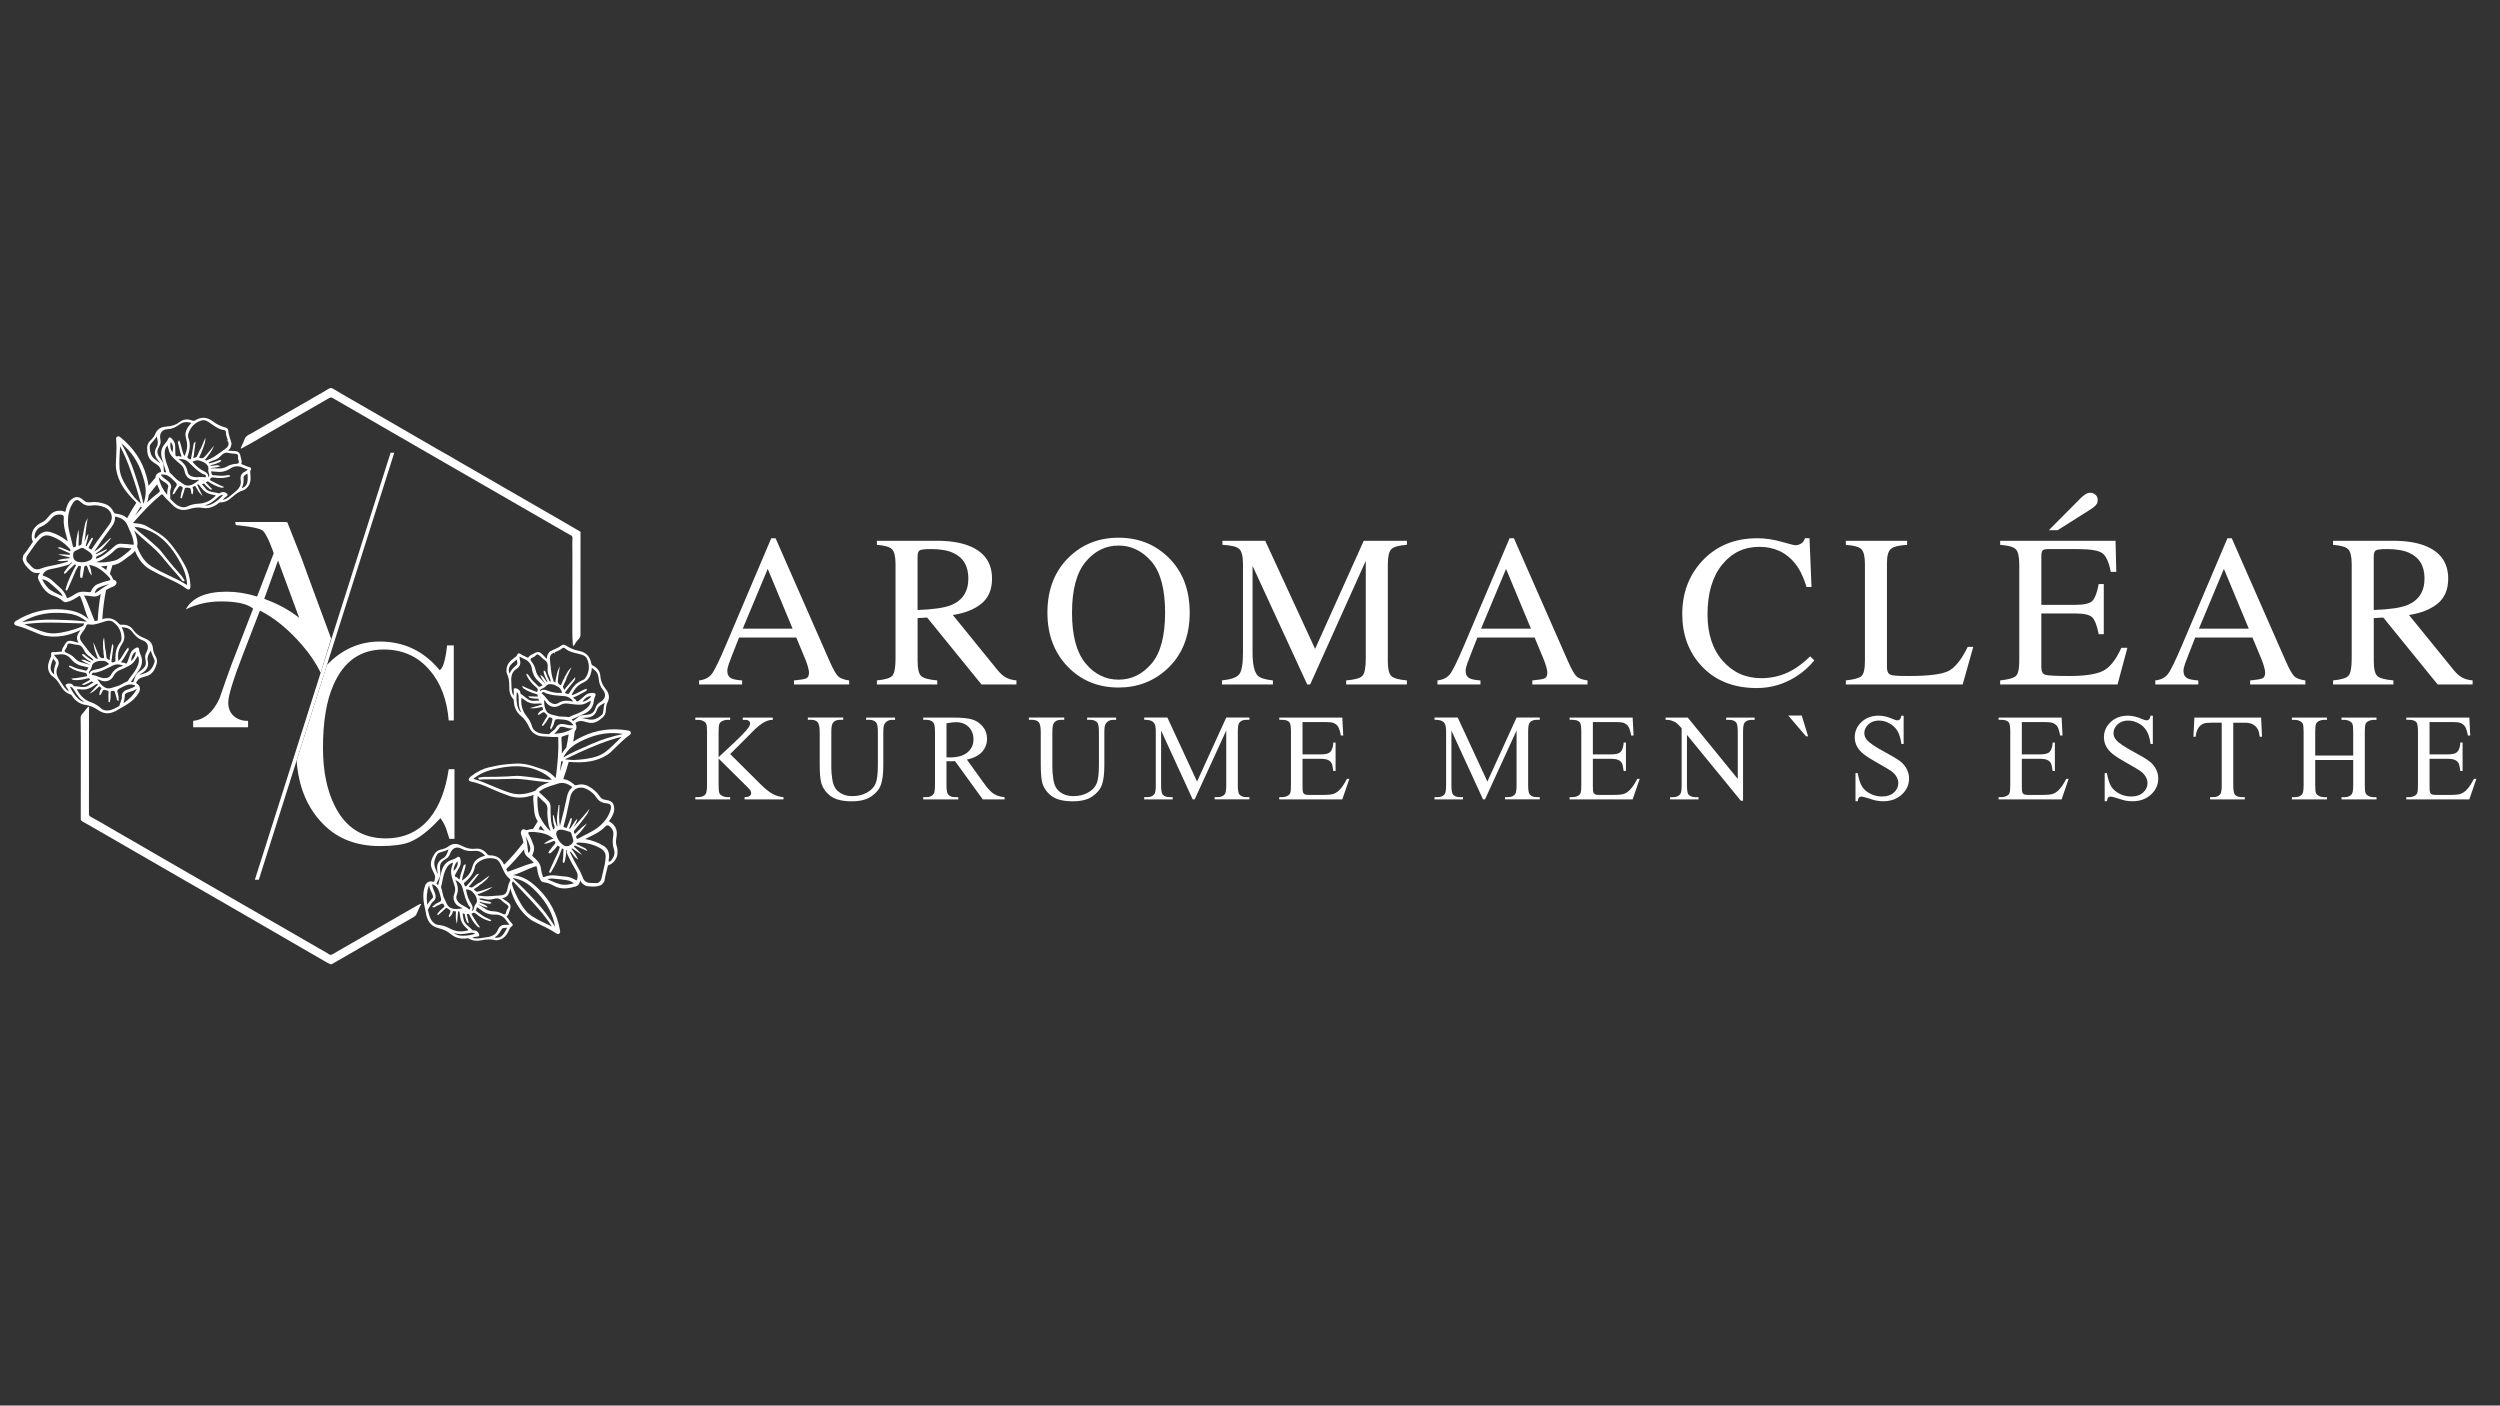 <?xml version="1.0" encoding="utf-8"?>
<!-- Generator: Adobe Illustrator 24.3.0, SVG Export Plug-In . SVG Version: 6.00 Build 0)  -->
<svg version="1.1" id="レイヤー_1" xmlns="http://www.w3.org/2000/svg" xmlns:xlink="http://www.w3.org/1999/xlink" x="0px"
	 y="0px" viewBox="0 0 1366 768" style="enable-background:new 0 0 1366 768;" xml:space="preserve">
<rect x="0" y="0" width="1366" height="768" fill="#333333" stroke="none"/>
<style type="text/css">
	.st0{fill:#FFFFFF;}
</style>
<g>
	<path class="st0" d="M381.99,373.98v-2.2c3.05-0.34,5.34-1.49,6.86-3.44c1.53-1.95,4.14-7.29,7.84-16.02l24.72-58.22h2.36
		l29.56,67.26c1.97,4.46,3.54,7.21,4.72,8.27c1.18,1.06,3.16,1.78,5.94,2.16v2.2h-30.17v-2.2c3.47-0.31,5.7-0.68,6.71-1.12
		c1-0.44,1.51-1.53,1.51-3.26c0-0.58-0.19-1.59-0.58-3.05c-0.39-1.46-0.93-3-1.62-4.61l-4.75-11.41h-31.27
		c-3.08,7.76-4.92,12.5-5.52,14.21c-0.6,1.71-0.9,3.06-0.9,4.06c0,2,0.81,3.38,2.43,4.15c1,0.46,2.89,0.81,5.67,1.04v2.2H381.99z
		 M433.09,343.51l-13.6-32.67l-13.66,32.67H433.09z"/>
	<path class="st0" d="M479.12,371.78c4.56-0.42,7.39-1.31,8.52-2.65c1.12-1.35,1.68-4.48,1.68-9.4v-51.38c0-4.17-0.63-6.9-1.88-8.2
		c-1.26-1.29-4.03-2.11-8.31-2.46v-2.2h32.85c6.84,0,12.53,0.87,17.09,2.6c8.65,3.28,12.98,9.31,12.98,18.11
		c0,5.9-1.92,10.43-5.76,13.59c-3.84,3.16-9.07,5.24-15.67,6.25l24.45,30.11c1.51,1.84,3.01,3.18,4.52,4.02
		c1.51,0.84,3.44,1.38,5.79,1.61v2.2h-19.11l-29.68-36.55l-5.21,0.29v23.38c0,4.39,0.67,7.17,2,8.34c1.33,1.17,4.24,1.95,8.72,2.34
		v2.2h-32.96V371.78z M519.67,330.65c6.29-2.58,9.44-7.44,9.44-14.57c0-6.86-2.82-11.54-8.46-14.05c-3.01-1.35-7.01-2.02-11.99-2.02
		c-3.36,0-5.42,0.24-6.17,0.72c-0.75,0.48-1.13,1.61-1.13,3.38v29.2C509.9,333,516,332.11,519.67,330.65z"/>
	<path class="st0" d="M584.24,304.29c7.3-6.99,16.28-10.48,26.94-10.48c10.7,0,19.7,3.51,27,10.54
		c7.92,7.61,11.87,17.75,11.87,30.41c0,12.86-4.09,23.09-12.28,30.7c-7.34,6.8-16.2,10.2-26.59,10.2c-11.12,0-20.35-3.77-27.69-11.3
		c-7.45-7.68-11.18-17.55-11.18-29.6C572.31,322.09,576.29,311.94,584.24,304.29z M593.12,362.42c4.91,5.97,10.94,8.95,18.09,8.95
		c7,0,12.98-2.91,17.95-8.72c4.97-5.81,7.45-15.11,7.45-27.89c0-12.94-2.51-22.28-7.54-28.04c-5.03-5.75-10.98-8.63-17.86-8.63
		c-7.11,0-13.14,2.98-18.07,8.95c-4.93,5.97-7.39,15.21-7.39,27.72C585.75,347.23,588.21,356.45,593.12,362.42z"/>
	<path class="st0" d="M667.65,371.78c4.9-0.5,8.05-1.61,9.44-3.33c1.39-1.72,2.08-5.7,2.08-11.95v-48.16c0-4.28-0.68-7.07-2.03-8.36
		c-1.35-1.29-4.42-2.05-9.21-2.29v-2.2h23.39l27.25,59.09l26.58-59.09h23.58v2.2c-4.4,0.31-7.24,1.11-8.52,2.4
		c-1.27,1.29-1.91,4.04-1.91,8.25v52.73c0,4.32,0.64,7.09,1.91,8.31c1.27,1.22,4.11,2.02,8.52,2.4v2.2h-33.19v-2.2
		c4.79-0.39,7.77-1.24,8.95-2.58c1.18-1.33,1.77-4.5,1.77-9.52v-53.25l-30.38,67.55h-1.62l-29.86-64.77v47.29
		c0,6.48,0.95,10.71,2.84,12.68c1.24,1.27,4,2.14,8.28,2.61v2.2h-27.86V371.78z"/>
	<path class="st0" d="M785.42,373.98v-2.2c3.05-0.34,5.34-1.49,6.86-3.44c1.52-1.95,4.14-7.29,7.84-16.02l24.72-58.22h2.36
		l29.56,67.26c1.97,4.46,3.54,7.21,4.72,8.27c1.18,1.06,3.16,1.78,5.94,2.16v2.2h-30.17v-2.2c3.47-0.31,5.7-0.68,6.7-1.12
		c1-0.44,1.51-1.53,1.51-3.26c0-0.58-0.19-1.59-0.58-3.05c-0.39-1.46-0.93-3-1.62-4.61l-4.75-11.41h-31.27
		c-3.08,7.76-4.92,12.5-5.52,14.21c-0.6,1.71-0.9,3.06-0.9,4.06c0,2,0.81,3.38,2.43,4.15c1,0.46,2.89,0.81,5.67,1.04v2.2H785.42z
		 M836.51,343.51l-13.6-32.67l-13.66,32.67H836.51z"/>
	<path class="st0" d="M973.36,296.01c4.52,1.27,7.05,1.91,7.59,1.91c1.12,0,2.18-0.31,3.19-0.93c1-0.62,1.7-1.58,2.08-2.9h2.49
		l1.1,26.65h-2.72c-1.58-5.29-3.65-9.56-6.2-12.8c-4.87-6.1-11.41-9.15-19.64-9.15c-8.3,0-15.09,3.28-20.36,9.85
		c-5.27,6.57-7.91,15.6-7.91,27.11c0,10.58,2.77,19.03,8.31,25.34c5.54,6.31,12.56,9.47,21.06,9.47c6.14,0,11.8-1.47,16.97-4.4
		c2.97-1.66,6.24-4.17,9.79-7.53l2.2,2.2c-2.63,3.32-5.89,6.24-9.79,8.75c-6.64,4.25-13.85,6.37-21.61,6.37
		c-12.74,0-22.86-4.07-30.35-12.22c-6.91-7.53-10.37-16.93-10.37-28.21c0-11.55,3.65-21.24,10.95-29.08
		c7.68-8.23,17.69-12.34,30.01-12.34C964.44,294.09,968.84,294.73,973.36,296.01z"/>
	<path class="st0" d="M1008.57,371.78c4.36-0.46,7.19-1.24,8.49-2.33c1.29-1.09,1.94-3.87,1.94-8.32v-52.77
		c0-4.21-0.64-6.96-1.91-8.25c-1.27-1.29-4.11-2.09-8.52-2.4v-2.2h33.48v2.2c-4.36,0.23-7.29,0.95-8.78,2.14
		c-1.49,1.2-2.23,3.77-2.23,7.7v57c0,1.31,0.22,2.35,0.67,3.1c0.44,0.75,1.42,1.23,2.93,1.42c0.89,0.12,1.83,0.19,2.81,0.23
		c0.99,0.04,2.83,0.06,5.54,0.06c10.56,0,17.69-0.87,21.4-2.61c3.71-1.74,7.31-6.18,10.79-13.32h3.02l-5.8,20.56h-63.83V371.78z"/>
	<path class="st0" d="M1092.9,371.78c4.36-0.46,7.19-1.24,8.49-2.33c1.29-1.09,1.94-3.87,1.94-8.32v-52.77
		c0-4.21-0.64-6.96-1.91-8.25c-1.27-1.29-4.11-2.09-8.52-2.4v-2.2h63.03l0.41,16.97h-3.01c-1-5.23-2.51-8.61-4.52-10.15
		c-2.01-1.54-6.49-2.31-13.44-2.31h-16.15c-1.74,0-2.82,0.28-3.22,0.84c-0.41,0.56-0.61,1.61-0.61,3.16v26.47h18.31
		c5.06,0,8.28-0.75,9.67-2.25c1.39-1.5,2.51-4.53,3.36-9.11h2.78v27.4h-2.78c-0.89-4.6-2.03-7.64-3.42-9.12
		c-1.39-1.49-4.6-2.23-9.62-2.23h-18.31v29.37c0,2.36,0.74,3.75,2.23,4.17s5.95,0.64,13.37,0.64c8.04,0,13.98-0.88,17.81-2.64
		c3.83-1.76,7.27-6.01,10.32-12.77h3.3l-5.39,20.04h-64.13V371.78z M1145.27,275.9c-0.62,0.73-1.53,1.49-2.72,2.26l-18.25,11.53
		h-4.81l17.44-17.55c0.62-0.62,1.39-1.25,2.32-1.91c0.93-0.66,1.91-0.98,2.95-0.98c1,0,1.92,0.36,2.75,1.07
		c0.83,0.71,1.25,1.65,1.25,2.81C1146.2,274.24,1145.89,275.17,1145.27,275.9z"/>
	<path class="st0" d="M1177.65,373.98v-2.2c3.05-0.34,5.34-1.49,6.86-3.44c1.52-1.95,4.14-7.29,7.84-16.02l24.72-58.22h2.36
		l29.56,67.26c1.97,4.46,3.54,7.21,4.72,8.27c1.18,1.06,3.16,1.78,5.94,2.16v2.2h-30.17v-2.2c3.47-0.31,5.7-0.68,6.7-1.12
		c1-0.44,1.51-1.53,1.51-3.26c0-0.58-0.19-1.59-0.58-3.05c-0.39-1.46-0.93-3-1.62-4.61l-4.75-11.41h-31.27
		c-3.08,7.76-4.92,12.5-5.52,14.21c-0.6,1.71-0.9,3.06-0.9,4.06c0,2,0.81,3.38,2.43,4.15c1,0.46,2.89,0.81,5.67,1.04v2.2H1177.65z
		 M1228.74,343.51l-13.6-32.67l-13.66,32.67H1228.74z"/>
	<path class="st0" d="M1274.77,371.78c4.56-0.42,7.4-1.31,8.52-2.65c1.12-1.35,1.68-4.48,1.68-9.4v-51.38c0-4.17-0.63-6.9-1.88-8.2
		c-1.26-1.29-4.03-2.11-8.31-2.46v-2.2h32.85c6.84,0,12.53,0.87,17.09,2.6c8.65,3.28,12.98,9.31,12.98,18.11
		c0,5.9-1.92,10.43-5.76,13.59c-3.84,3.16-9.07,5.24-15.67,6.25l24.45,30.11c1.51,1.84,3.01,3.18,4.52,4.02
		c1.51,0.84,3.44,1.38,5.79,1.61v2.2h-19.11l-29.68-36.55l-5.21,0.29v23.38c0,4.39,0.67,7.17,2,8.34c1.33,1.17,4.24,1.95,8.72,2.34
		v2.2h-32.96V371.78z M1315.32,330.65c6.29-2.58,9.44-7.44,9.44-14.57c0-6.86-2.82-11.54-8.46-14.05
		c-3.01-1.35-7.01-2.02-11.99-2.02c-3.36,0-5.42,0.24-6.17,0.72c-0.75,0.48-1.13,1.61-1.13,3.38v29.2
		C1305.55,333,1311.65,332.11,1315.32,330.65z"/>
</g>
<g>
	<path class="st0" d="M398.96,412l16.48,16.38c2.7,2.7,5.01,4.54,6.92,5.52c1.91,0.97,3.83,1.53,5.73,1.66v1.22h-21.26v-1.22
		c1.28,0,2.19-0.22,2.76-0.64c0.56-0.43,0.84-0.9,0.84-1.43s-0.1-1-0.31-1.41c-0.21-0.42-0.89-1.2-2.06-2.34l-15.42-15.26v14.4
		c0,2.26,0.14,3.75,0.43,4.48c0.22,0.55,0.68,1.02,1.38,1.41c0.94,0.53,1.95,0.79,3,0.79h1.52v1.22h-19.05v-1.22h1.58
		c1.85,0,3.19-0.54,4.03-1.61c0.53-0.7,0.79-2.4,0.79-5.08v-28.87c0-2.26-0.14-3.77-0.43-4.51c-0.22-0.53-0.67-0.99-1.35-1.38
		c-0.97-0.53-1.98-0.79-3.04-0.79h-1.58v-1.22h19.05v1.22h-1.52c-1.03,0-2.03,0.26-3,0.76c-0.68,0.35-1.15,0.88-1.41,1.58
		c-0.26,0.7-0.4,2.16-0.4,4.35v13.68c0.44-0.42,1.95-1.81,4.51-4.19c6.53-5.97,10.47-9.97,11.84-11.96
		c0.59-0.88,0.89-1.65,0.89-2.31c0-0.5-0.23-0.95-0.69-1.33c-0.46-0.38-1.24-0.58-2.34-0.58h-1.02v-1.22h16.41v1.22
		c-0.97,0.02-1.85,0.15-2.64,0.39c-0.79,0.24-1.76,0.71-2.9,1.4c-1.14,0.69-2.55,1.81-4.22,3.35c-0.49,0.44-2.72,2.69-6.69,6.76
		L398.96,412z"/>
	<path class="st0" d="M473.24,393.32v-1.22h15.82v1.22h-1.68c-1.76,0-3.11,0.73-4.06,2.2c-0.46,0.68-0.69,2.26-0.69,4.74v18.13
		c0,4.48-0.45,7.96-1.33,10.43c-0.89,2.48-2.64,4.59-5.24,6.36s-6.15,2.65-10.63,2.65c-4.88,0-8.58-0.85-11.11-2.54
		c-2.52-1.69-4.32-3.97-5.38-6.82c-0.7-1.96-1.05-5.62-1.05-11.01V400c0-2.75-0.38-4.55-1.13-5.41c-0.76-0.85-1.98-1.29-3.67-1.29
		h-1.68v-1.22h19.31v1.22H459c-1.85,0-3.16,0.58-3.95,1.75c-0.55,0.79-0.82,2.44-0.82,4.94v19.48c0,1.73,0.16,3.72,0.48,5.97
		c0.32,2.24,0.89,3.99,1.73,5.24c0.83,1.25,2.04,2.28,3.61,3.1c1.57,0.81,3.5,1.22,5.78,1.22c2.92,0,5.54-0.64,7.84-1.91
		c2.31-1.28,3.88-2.91,4.73-4.9s1.27-5.36,1.27-10.1V400c0-2.79-0.31-4.54-0.93-5.24c-0.85-0.97-2.13-1.45-3.83-1.45L473.24,393.32
		L473.24,393.32z"/>
	<path class="st0" d="M548.91,436.79h-11.93l-15.13-20.89c-1.12,0.05-2.04,0.06-2.74,0.06c-0.29,0-0.59-0.01-0.93-0.02
		c-0.33-0.01-0.67-0.02-1.02-0.05v12.99c0,2.81,0.3,4.56,0.93,5.24c0.84,0.97,2.08,1.45,3.76,1.45h1.75v1.22h-19.15v-1.22h1.68
		c1.89,0,3.24-0.62,4.06-1.85c0.46-0.68,0.69-2.3,0.69-4.85v-28.87c0-2.81-0.31-4.56-0.93-5.24c-0.85-0.97-2.13-1.45-3.83-1.45
		h-1.68v-1.22h16.29c4.74,0,8.24,0.34,10.5,1.04c2.25,0.69,4.16,1.96,5.73,3.83c1.57,1.86,2.36,4.07,2.36,6.65
		c0,2.75-0.89,5.13-2.68,7.16c-1.79,2.02-4.57,3.45-8.32,4.29l9.23,12.82c2.11,2.95,3.92,4.9,5.44,5.87
		c1.52,0.97,3.49,1.58,5.93,1.85L548.91,436.79L548.91,436.79z M517.17,413.81c0.42,0,0.78,0.01,1.09,0.02
		c0.3,0.01,0.56,0.02,0.76,0.02c4.27,0,7.48-0.93,9.64-2.77c2.16-1.85,3.24-4.19,3.24-7.05c0-2.79-0.87-5.06-2.62-6.81
		s-4.06-2.62-6.94-2.62c-1.28,0-3,0.21-5.18,0.62L517.17,413.81L517.17,413.81z"/>
	<path class="st0" d="M594.02,393.32v-1.22h15.82v1.22h-1.68c-1.76,0-3.11,0.73-4.06,2.2c-0.46,0.68-0.69,2.26-0.69,4.74v18.13
		c0,4.48-0.45,7.96-1.33,10.43c-0.89,2.48-2.64,4.59-5.24,6.36s-6.15,2.65-10.63,2.65c-4.88,0-8.58-0.85-11.11-2.54
		c-2.52-1.69-4.32-3.97-5.38-6.82c-0.7-1.96-1.05-5.62-1.05-11.01V400c0-2.75-0.38-4.55-1.13-5.41c-0.76-0.85-1.98-1.29-3.67-1.29
		h-1.68v-1.22h19.31v1.22h-1.72c-1.85,0-3.16,0.58-3.95,1.75c-0.55,0.79-0.82,2.44-0.82,4.94v19.48c0,1.73,0.16,3.72,0.48,5.97
		c0.32,2.24,0.89,3.99,1.73,5.24c0.83,1.25,2.04,2.28,3.61,3.1c1.57,0.81,3.5,1.22,5.78,1.22c2.92,0,5.54-0.64,7.84-1.91
		c2.31-1.28,3.88-2.91,4.73-4.9c0.85-1.99,1.27-5.36,1.27-10.1V400c0-2.79-0.31-4.54-0.93-5.24c-0.85-0.97-2.13-1.45-3.83-1.45
		L594.02,393.32L594.02,393.32z"/>
	<path class="st0" d="M651.69,436.79l-17.27-37.61v29.86c0,2.75,0.3,4.46,0.89,5.14c0.81,0.93,2.1,1.38,3.86,1.38h1.58v1.22h-15.56
		v-1.22h1.58c1.89,0,3.23-0.57,4.03-1.72c0.48-0.7,0.73-2.31,0.73-4.82v-29.2c0-1.98-0.22-3.4-0.66-4.29
		c-0.31-0.64-0.87-1.17-1.7-1.6c-0.82-0.43-2.15-0.64-3.97-0.64v-1.22h12.66l16.21,34.98l15.95-34.98h12.66v1.22h-1.55
		c-1.91,0-3.26,0.57-4.06,1.72c-0.49,0.7-0.73,2.31-0.73,4.82v29.2c0,2.75,0.3,4.46,0.93,5.14c0.81,0.93,2.1,1.38,3.86,1.38h1.55
		v1.22h-18.99v-1.22h1.58c1.91,0,3.25-0.57,4.02-1.72c0.49-0.7,0.73-2.31,0.73-4.82v-29.86l-17.24,37.61L651.69,436.79
		L651.69,436.79z"/>
	<path class="st0" d="M711.7,394.53v17.67h9.82c2.55,0,4.25-0.38,5.11-1.15c1.14-1.01,1.78-2.79,1.91-5.34h1.22v15.56h-1.22
		c-0.31-2.17-0.61-3.57-0.93-4.19c-0.4-0.77-1.05-1.37-1.94-1.81c-0.9-0.44-2.28-0.66-4.15-0.66h-9.82v14.74
		c0,1.98,0.09,3.18,0.26,3.61c0.18,0.43,0.48,0.77,0.93,1.02c0.44,0.26,1.28,0.38,2.51,0.38h7.58c2.52,0,4.36-0.18,5.5-0.53
		s2.24-1.05,3.3-2.08c1.37-1.37,2.76-3.42,4.19-6.17h1.32l-3.86,11.21h-34.44v-1.22h1.58c1.05,0,2.05-0.26,3-0.76
		c0.7-0.35,1.18-0.88,1.43-1.58c0.26-0.7,0.38-2.14,0.38-4.32v-29.04c0-2.84-0.29-4.58-0.85-5.24c-0.79-0.88-2.11-1.32-3.95-1.32
		h-1.58v-1.22h34.44l0.5,9.79h-1.29c-0.46-2.35-0.97-3.97-1.53-4.85c-0.56-0.88-1.39-1.55-2.49-2.01c-0.88-0.33-2.43-0.5-4.65-0.5
		H711.7V394.53z"/>
	<path class="st0" d="M810.33,436.79l-17.28-37.61v29.86c0,2.75,0.3,4.46,0.89,5.14c0.81,0.93,2.1,1.38,3.86,1.38h1.58v1.22h-15.56
		v-1.22h1.58c1.89,0,3.23-0.57,4.03-1.72c0.48-0.7,0.73-2.31,0.73-4.82v-29.2c0-1.98-0.22-3.4-0.66-4.29
		c-0.31-0.64-0.87-1.17-1.69-1.6c-0.82-0.43-2.15-0.64-3.97-0.64v-1.22h12.66l16.21,34.98l15.95-34.98h12.66v1.22h-1.55
		c-1.91,0-3.26,0.57-4.06,1.72c-0.49,0.7-0.73,2.31-0.73,4.82v29.2c0,2.75,0.3,4.46,0.93,5.14c0.81,0.93,2.1,1.38,3.86,1.38h1.55
		v1.22h-18.99v-1.22h1.58c1.91,0,3.25-0.57,4.02-1.72c0.49-0.7,0.73-2.31,0.73-4.82v-29.86l-17.24,37.61L810.33,436.79
		L810.33,436.79z"/>
	<path class="st0" d="M870.34,394.53v17.67h9.82c2.55,0,4.25-0.38,5.11-1.15c1.14-1.01,1.78-2.79,1.91-5.34h1.22v15.56h-1.22
		c-0.31-2.17-0.62-3.57-0.93-4.19c-0.4-0.77-1.05-1.37-1.94-1.81c-0.9-0.44-2.28-0.66-4.15-0.66h-9.82v14.74
		c0,1.98,0.09,3.18,0.26,3.61c0.18,0.43,0.48,0.77,0.93,1.02c0.44,0.26,1.28,0.38,2.51,0.38h7.58c2.52,0,4.36-0.18,5.5-0.53
		s2.24-1.05,3.3-2.08c1.37-1.37,2.76-3.42,4.19-6.17h1.32l-3.86,11.21h-34.44v-1.22h1.58c1.05,0,2.05-0.26,3-0.76
		c0.7-0.35,1.18-0.88,1.43-1.58c0.26-0.7,0.38-2.14,0.38-4.32v-29.04c0-2.84-0.29-4.58-0.85-5.24c-0.79-0.88-2.11-1.32-3.95-1.32
		h-1.58v-1.22h34.44l0.5,9.79h-1.29c-0.46-2.35-0.97-3.97-1.53-4.85c-0.56-0.88-1.39-1.55-2.49-2.01c-0.88-0.33-2.43-0.5-4.65-0.5
		h-12.26V394.53z"/>
	<path class="st0" d="M910.07,392.09h12.13l27.32,33.52v-25.77c0-2.75-0.31-4.46-0.93-5.14c-0.81-0.93-2.1-1.38-3.86-1.38h-1.55
		v-1.22h15.56v1.22h-1.58c-1.89,0-3.23,0.57-4.03,1.72c-0.49,0.7-0.73,2.31-0.73,4.82v37.68h-1.19l-29.46-36v27.52
		c0,2.75,0.3,4.46,0.89,5.14c0.83,0.93,2.12,1.38,3.86,1.38h1.58v1.22h-15.56v-1.22h1.55c1.91,0,3.26-0.57,4.06-1.72
		c0.49-0.7,0.73-2.31,0.73-4.82v-31.09c-1.29-1.52-2.28-2.52-2.95-3c-0.67-0.48-1.65-0.93-2.95-1.35c-0.64-0.2-1.61-0.3-2.9-0.3
		L910.07,392.09L910.07,392.09z"/>
	<path class="st0" d="M977.11,390.97h7.35l3.5,11.37h-1.15L977.11,390.97z"/>
	<path class="st0" d="M1040.15,391.07v15.46h-1.22c-0.4-2.96-1.1-5.33-2.12-7.08c-1.02-1.76-2.48-3.15-4.37-4.19
		s-3.85-1.55-5.87-1.55c-2.28,0-4.18,0.7-5.67,2.09c-1.49,1.4-2.24,2.98-2.24,4.76c0,1.37,0.47,2.6,1.41,3.72
		c1.37,1.65,4.6,3.84,9.72,6.59c4.18,2.24,7.03,3.96,8.55,5.16c1.53,1.2,2.7,2.61,3.53,4.23c0.82,1.63,1.24,3.33,1.24,5.11
		c0,3.39-1.31,6.3-3.94,8.75s-6.01,3.67-10.14,3.67c-1.29,0-2.52-0.1-3.66-0.3c-0.68-0.11-2.09-0.51-4.23-1.21s-3.5-1.04-4.07-1.04
		c-0.55,0-0.98,0.17-1.3,0.5c-0.32,0.33-0.56,1.01-0.71,2.04h-1.22v-15.33h1.22c0.57,3.21,1.34,5.61,2.31,7.2
		c0.97,1.6,2.44,2.92,4.43,3.97c1.99,1.05,4.17,1.58,6.54,1.58c2.75,0,4.92-0.73,6.51-2.17c1.59-1.45,2.39-3.16,2.39-5.14
		c0-1.1-0.3-2.2-0.9-3.33c-0.6-1.13-1.54-2.16-2.82-3.13c-0.85-0.65-3.19-2.06-7.02-4.2c-3.83-2.14-6.54-3.85-8.15-5.13
		c-1.61-1.28-2.84-2.68-3.67-4.22c-0.84-1.54-1.25-3.23-1.25-5.08c0-3.21,1.23-5.97,3.69-8.29s5.59-3.47,9.39-3.47
		c2.37,0,4.89,0.58,7.55,1.75c1.23,0.55,2.1,0.82,2.6,0.82c0.57,0,1.04-0.17,1.4-0.51s0.65-1.03,0.87-2.06L1040.15,391.07
		L1040.15,391.07z"/>
	<path class="st0" d="M1104.73,394.53v17.67h9.82c2.55,0,4.25-0.38,5.11-1.15c1.14-1.01,1.78-2.79,1.91-5.34h1.22v15.56h-1.22
		c-0.31-2.17-0.61-3.57-0.93-4.19c-0.4-0.77-1.05-1.37-1.94-1.81c-0.9-0.44-2.28-0.66-4.15-0.66h-9.82v14.74
		c0,1.98,0.09,3.18,0.26,3.61c0.18,0.43,0.48,0.77,0.93,1.02c0.44,0.26,1.28,0.38,2.51,0.38h7.58c2.52,0,4.36-0.18,5.5-0.53
		s2.24-1.05,3.3-2.08c1.37-1.37,2.76-3.42,4.19-6.17h1.32l-3.86,11.21h-34.44v-1.22h1.58c1.05,0,2.05-0.26,3-0.76
		c0.7-0.35,1.18-0.88,1.43-1.58c0.26-0.7,0.38-2.14,0.38-4.32v-29.04c0-2.84-0.29-4.58-0.85-5.24c-0.79-0.88-2.11-1.32-3.95-1.32
		h-1.58v-1.22h34.44l0.5,9.79h-1.29c-0.46-2.35-0.97-3.97-1.53-4.85c-0.56-0.88-1.39-1.55-2.49-2.01c-0.88-0.33-2.43-0.5-4.65-0.5
		h-12.26V394.53z"/>
	<path class="st0" d="M1176.31,391.07v15.46h-1.22c-0.4-2.96-1.1-5.33-2.12-7.08c-1.02-1.76-2.48-3.15-4.37-4.19
		c-1.89-1.03-3.85-1.55-5.87-1.55c-2.28,0-4.18,0.7-5.67,2.09c-1.49,1.4-2.24,2.98-2.24,4.76c0,1.37,0.47,2.6,1.41,3.72
		c1.37,1.65,4.6,3.84,9.72,6.59c4.18,2.24,7.03,3.96,8.55,5.16s2.7,2.61,3.53,4.23c0.82,1.63,1.24,3.33,1.24,5.11
		c0,3.39-1.31,6.3-3.94,8.75c-2.63,2.45-6.01,3.67-10.14,3.67c-1.29,0-2.52-0.1-3.66-0.3c-0.68-0.11-2.09-0.51-4.23-1.21
		s-3.5-1.04-4.07-1.04c-0.55,0-0.98,0.17-1.3,0.5c-0.32,0.33-0.56,1.01-0.71,2.04h-1.22v-15.33h1.22c0.57,3.21,1.34,5.61,2.31,7.2
		c0.97,1.6,2.44,2.92,4.43,3.97c1.99,1.05,4.17,1.58,6.54,1.58c2.75,0,4.92-0.73,6.51-2.17c1.59-1.45,2.39-3.16,2.39-5.14
		c0-1.1-0.3-2.2-0.9-3.33c-0.6-1.13-1.54-2.16-2.82-3.13c-0.85-0.65-3.19-2.06-7.02-4.2s-6.54-3.85-8.15-5.13
		c-1.61-1.28-2.84-2.68-3.67-4.22c-0.84-1.54-1.25-3.23-1.25-5.08c0-3.21,1.23-5.97,3.69-8.29c2.46-2.32,5.59-3.47,9.39-3.47
		c2.37,0,4.89,0.58,7.55,1.75c1.23,0.55,2.1,0.82,2.6,0.82c0.57,0,1.04-0.17,1.4-0.51s0.65-1.03,0.87-2.06L1176.31,391.07
		L1176.31,391.07z"/>
	<path class="st0" d="M1235.47,392.09l0.5,10.48h-1.25c-0.24-1.85-0.58-3.16-0.99-3.95c-0.68-1.27-1.59-2.21-2.72-2.82
		c-1.13-0.61-2.62-0.9-4.46-0.9h-6.29v34.15c0,2.75,0.3,4.46,0.89,5.14c0.84,0.93,2.12,1.38,3.86,1.38h1.55v1.22h-18.95v-1.22h1.58
		c1.89,0,3.23-0.57,4.03-1.72c0.48-0.7,0.73-2.31,0.73-4.82v-34.15h-5.38c-2.08,0-3.57,0.15-4.45,0.46
		c-1.14,0.42-2.12,1.22-2.93,2.4c-0.81,1.19-1.29,2.79-1.45,4.82h-1.25l0.53-10.48L1235.47,392.09L1235.47,392.09z"/>
	<path class="st0" d="M1265.02,412.83h20.77v-12.79c0-2.28-0.14-3.79-0.43-4.51c-0.22-0.55-0.68-1.02-1.38-1.41
		c-0.94-0.53-1.94-0.79-3-0.79h-1.58v-1.22h19.12v1.22h-1.58c-1.05,0-2.05,0.26-3,0.76c-0.7,0.35-1.18,0.89-1.43,1.6
		c-0.26,0.71-0.38,2.17-0.38,4.37v28.84c0,2.26,0.14,3.75,0.43,4.48c0.22,0.55,0.67,1.02,1.35,1.41c0.97,0.53,1.98,0.79,3.04,0.79
		h1.58v1.22h-19.12v-1.22h1.58c1.82,0,3.15-0.54,3.99-1.61c0.55-0.7,0.82-2.4,0.82-5.08v-13.61h-20.77v13.61
		c0,2.26,0.14,3.75,0.43,4.48c0.22,0.55,0.68,1.02,1.38,1.41c0.94,0.53,1.95,0.79,3,0.79h1.61v1.22h-19.15v-1.22h1.58
		c1.85,0,3.19-0.54,4.03-1.61c0.53-0.7,0.79-2.4,0.79-5.08v-28.84c0-2.28-0.14-3.79-0.43-4.51c-0.22-0.55-0.67-1.02-1.35-1.41
		c-0.97-0.53-1.98-0.79-3.04-0.79h-1.58v-1.22h19.15v1.22h-1.61c-1.05,0-2.05,0.26-3,0.76c-0.68,0.35-1.15,0.89-1.41,1.6
		c-0.26,0.71-0.4,2.17-0.4,4.37V412.83z"/>
	<path class="st0" d="M1327.5,394.53v17.67h9.82c2.55,0,4.25-0.38,5.11-1.15c1.14-1.01,1.78-2.79,1.91-5.34h1.22v15.56h-1.22
		c-0.31-2.17-0.62-3.57-0.93-4.19c-0.4-0.77-1.05-1.37-1.94-1.81c-0.9-0.44-2.28-0.66-4.15-0.66h-9.82v14.74
		c0,1.98,0.09,3.18,0.26,3.61c0.18,0.43,0.48,0.77,0.93,1.02c0.44,0.26,1.28,0.38,2.51,0.38h7.58c2.52,0,4.36-0.18,5.5-0.53
		s2.24-1.05,3.3-2.08c1.37-1.37,2.76-3.42,4.19-6.17h1.32l-3.86,11.21h-34.44v-1.22h1.58c1.05,0,2.05-0.26,3-0.76
		c0.7-0.35,1.18-0.88,1.43-1.58c0.26-0.7,0.38-2.14,0.38-4.32v-29.04c0-2.84-0.29-4.58-0.85-5.24c-0.79-0.88-2.11-1.32-3.95-1.32
		h-1.58v-1.22h34.44l0.5,9.79h-1.29c-0.46-2.35-0.97-3.97-1.53-4.85c-0.56-0.88-1.39-1.55-2.49-2.01c-0.88-0.33-2.43-0.5-4.65-0.5
		h-12.26V394.53z"/>
</g>
<path class="st0" d="M313.03,352.68c-0.24-2.68-0.31-5.32-0.3-7.99c0.03-14.2,0.04-28.41,0.03-42.62c0-2.62-0.12-5.5,0.04-7.91
	c0.05-0.65-0.14-1.13-0.54-1.49c-0.09-0.07-0.51-0.3-1.26-0.69c-0.49-0.26-0.97-0.51-1.42-0.77c-6.05-3.43-13.19-7.56-21.43-12.36
	c-2-1.17-3.99-2.32-5.93-3.43c-3.22-1.85-6.36-3.66-9.41-5.42c-9.58-5.5-19.12-10.99-28.63-16.48
	c-11.85-6.85-23.71-13.71-35.59-20.55c-9.17-5.29-18.05-10.42-26.65-15.4c-0.88-0.5-1.34-0.51-2.19-0.02
	c-5.81,3.35-11.83,6.82-18.04,10.41c-5.54,3.2-11.02,6.37-16.45,9.5c-1.33,0.77-2.83,1.65-4.5,2.64c-3,1.78-5.96,3.43-8.9,4.97
	c-0.18,0.09-0.38-0.07-0.31-0.26c0.3-0.97,0.9-1.87,1.24-2.76c0.32-0.85,0.69-1.74,1.12-2.68c0.69-1.49,2.99-2.28,4.33-3.08
	c0.43-0.26,0.86-0.51,1.31-0.77c8.1-4.69,16.65-9.6,25.63-14.74c2.44-1.4,4.77-2.74,6.97-4.03c1.21-0.7,2.5-1.45,3.88-2.22
	c1.37-0.77,2.65-1.52,3.86-2.28c0.7-0.44,1.51-0.22,2.27,0.25c2.12,1.29,4.13,2.47,6.01,3.55c7.49,4.31,15.26,8.79,23.29,13.43
	c9.71,5.62,19.14,11.07,28.27,16.36c2.24,1.3,4.2,2.41,5.87,3.32c2.07,1.13,4.09,2.44,6.17,3.62c2.4,1.35,4.97,2.81,7.69,4.39
	c1.5,0.88,2.97,1.73,4.38,2.57c2.36,1.39,4.52,2.63,6.49,3.71c1.78,0.98,3.6,2.15,5.41,3.17c2.43,1.37,4.94,2.81,7.53,4.31
	c8.36,4.83,16.69,9.64,24.99,14.42c2.92,1.68,5.82,3.37,8.7,5.08c0.14,0.09,0.23,0.24,0.23,0.41c-0.01,19.56-0.02,38.24-0.02,56.03
	c0,1.09-0.52,1.95-1.32,2.69c-0.87,0.81-1.41,1.88-2.03,2.88c-0.14,0.22-0.31,0.36-0.53,0.44
	C313.18,352.9,313.04,352.82,313.03,352.68L313.03,352.68z"/>
<path class="st0" d="M44.78,390.26c1.01-1.17,1.98-2.28,2.88-3.56c0.21-0.3,0.53-0.49,0.95-0.58c0.1-0.02,0.15,0.02,0.14,0.13
	c-0.1,0.67-0.14,1.37-0.14,2.08c-0.04,18.87-0.05,37.67-0.01,56.42c0,0.68,0.3,1.17,0.87,1.49c4.86,2.61,9.86,5.65,14.38,8.22
	c1.25,0.71,2.56,1.48,3.95,2.3c1.76,1.05,3.48,1.96,5.29,3.02c3.27,1.92,6.6,3.86,9.99,5.81c5.82,3.35,11.75,6.77,17.78,10.26
	c25.17,14.52,49.81,28.72,73.91,42.62c1.03,0.59,2.12,1.21,3.31,1.85c1.25,0.67,2.09,1.97,3.6,1.1c0.75-0.43,1.51-0.87,2.29-1.33
	c13.75-7.98,27.28-15.78,40.59-23.4c0.42-0.24,0.86-0.49,1.32-0.73c1.17-0.65,2.28-1.41,3.49-1.95c0.21-0.09,0.42-0.1,0.65-0.03
	c0.1,0.03,0.12,0.09,0.07,0.18c-0.37,0.75-0.85,1.44-1.19,2.21c-0.36,0.82-0.69,1.65-1.01,2.48c-0.41,1.07-1.07,1.77-2.04,2.32
	c-7.36,4.17-14.31,8.15-20.81,11.94c-2.76,1.61-5.53,3.19-8.31,4.77c-1.01,0.57-1.99,1.22-2.97,1.78
	c-4.14,2.38-8.27,4.75-12.42,7.11c-0.3,0.17-0.66,0.18-0.97,0.02c-0.7-0.36-1.42-0.69-2.12-1.09c-18.71-10.81-37.13-21.49-55.3-32
	c-1.64-0.95-3.21-1.85-4.72-2.72c-5.46-3.12-10.93-6.26-16.41-9.42c-17.15-9.89-34.09-19.66-50.82-29.33
	c-2.01-1.16-4.03-2.31-6.07-3.43c-0.61-0.34-0.8-0.79-0.8-1.45c0.06-15.06,0.06-29.77,0.04-44.14c-0.01-4.38-0.04-8.08-0.1-11.06
	C44.08,391.44,44.31,390.81,44.78,390.26L44.78,390.26z"/>
<g>
	<path class="st0" d="M276.73,366.07v0.1c-0.01,0.63-0.02,1.29,0.27,1.89c0.93,1.96,1.33,4.16,1.26,7.12
		c-0.06,2.92,0.63,5.08,2.2,6.81c0.17,0.19,0.26,0.42,0.26,0.74c0.11,3.7,1.45,6.52,4.1,8.63c1.67,1.33,3.06,3.25,4.24,5.85
		c1.52,3.35,4.2,5.1,7.97,5.18c0.89,0.02,1.8,0.09,2.68,0.16c1.48,0.12,2.99,0.24,4.5,0.12c0.3-0.02,0.5,0.02,0.62,0.12
		c0.13,0.11,0.19,0.32,0.21,0.65c0.28,6.77-0.34,13.42-1.33,21.33c-0.01,0.07-0.05,0.16-0.09,0.25c-0.01,0.02-0.01,0.02-0.02,0.04
		c-0.19-0.18-0.4-0.37-0.6-0.56c-1.65-1.54-3.35-3.13-5.65-3.87c-0.95-0.3-1.91-0.63-2.84-0.95c-2.54-0.87-5.15-1.77-7.86-2.2
		c-3.01-0.49-6.05-0.22-8.99,0.04l-0.72,0.06c-3.34,0.29-6.57,0.96-9.58,1.64c-3.45,0.78-6.72,2.39-9.98,4.92
		c-0.18,0.14-0.41,0.32-0.6,0.53c-0.54,0.58-0.75,1.09-0.62,1.52c0.13,0.42,0.57,0.71,1.29,0.86c3.63,0.77,7.02,2.12,10.97,3.91
		c3.14,1.42,6.41,2.73,9.73,3.88c3.09,1.08,6.45,1.25,9.96,0.49c1.12-0.24,2.28-0.58,3.44-0.98c-0.18,0.81-0.24,1.69-0.18,2.62
		c0.06,0.85,0.14,1.71,0.22,2.54v0.03c0.1,0.95,0.2,1.93,0.25,2.9c0.13,2.44,0.77,4.53,1.97,6.36c-0.85,1.43-1.7,2.82-2.55,4.12
		c-1.21,0.06-2.37,0.29-3.55,0.69c-0.18,0.06-0.29-0.01-0.48-0.12c-0.04-0.02-0.09-0.06-0.13-0.08c-0.57-0.33-1.12-0.38-1.57-0.17
		c-0.46,0.22-0.77,0.7-0.89,1.37c-0.1,0.57-0.02,1.17,0.23,1.77c0.51,1.25,0.88,2.57,1.13,4.02c-3.24,4.26-6.8,8.33-10.57,12.1
		c-1.5-3.5-4.09-5.18-7.91-5.15c-0.58,0-0.97-0.21-1.38-0.75c-1.65-2.13-3.84-3.15-6.19-2.86c-2.59,0.32-4.94-0.18-7.64-1.6
		c-2.73-1.45-5.1-1.35-7.23,0.3c-1.34,1.04-3.06,1.5-4.23,1.76c-1.51,0.33-2.7,1.15-3.45,2.37c-1.53,2.51-2.76,5.27-1.31,8.41
		l0.21,0.45c0.3,0.65,0.65,1.4,1,2.1c0.68,1.34,0.41,2.67,0.06,3.79c-0.08,0.26-0.17,0.39-0.29,0.46c-0.12,0.06-0.3,0.05-0.54-0.03
		c-1.54-0.51-3.5,0.09-4.27,2.21c-1.76,4.86-0.77,9.27,0.28,13.94c0.08,0.36,0.16,0.73,0.24,1.09c-0.02,0.01-0.05,0.02-0.07,0.02
		c0.18,0.54,0.3,1.1,0.32,1.66c0.04-0.01,0.07-0.02,0.11-0.03c0.84,3.46,3.01,5.64,6.45,6.49c2.78,0.69,4.92,1.7,6.53,3.1
		c2.56,2.22,5.58,3.02,9.23,2.45c0.31-0.05,0.56-0.01,0.77,0.13c1.99,1.22,4.25,1.51,7.1,0.92c2.9-0.6,5.13-0.62,7.23-0.06
		c0.65,0.18,1.29,0.05,1.91-0.08l0.1-0.02c3.03-0.61,4.49-2.88,5.62-5.23c0.07-0.14,0.13-0.29,0.19-0.43
		c0.3-0.68,0.58-1.3,1.29-1.68c0.42-0.22,0.54-0.53,0.57-0.74c0.04-0.38-0.16-0.79-0.56-1.14c-0.59-0.51-1.04-1.17-1.47-1.81
		l-0.02-0.03c-0.3-0.43-0.62-0.92-1-1.35l-0.03-0.03c-0.1-0.1-0.25-0.28-0.23-0.38c0.01-0.04,0.05-0.08,0.09-0.11
		c0.85-0.65,1.09-1.54,1.33-2.41c0.09-0.32,0.18-0.65,0.3-0.96c0.88-2.23,0.5-3.38-1.57-4.72c-0.58-0.38-1.16-0.77-1.71-1.15
		l-0.59-0.4c-0.23-0.14-0.22-0.17-0.2-0.24c0.01-0.03,0.03-0.05,0.22-0.07c0.05-0.01,0.09-0.02,0.13-0.02
		c1.81-0.37,2.97-1.5,3.53-3.47c0.14-0.47,0.26-0.95,0.38-1.41c0.03-0.14,0.07-0.27,0.1-0.41c2,7.11,5.41,12.52,10.4,16.53
		c1.45,1.17,3.17,1.98,4.83,2.76l0.55,0.26c3.04,1.45,6.27,3.03,9.27,5.02c0.4,0.26,1,0.67,1.68,0.17c0.61-0.45,0.55-1.08,0.46-1.63
		c-1.59-9.09-5.61-16.81-11.95-22.96c-2.96-2.87-6.33-5.69-10.89-6.85l-0.26-0.06c-0.87-0.22-1.77-0.46-2.72-0.42
		c0.04-0.02,0.08-0.05,0.14-0.06c2.25-0.6,4.39-1.56,6.46-2.49c1.61-0.73,3.26-1.46,4.94-2.03c0.69-0.23,1.19-0.4,1.35-0.3
		c0.17,0.1,0.26,0.62,0.37,1.29l0.02,0.08c0.36,2.12,0.76,4.18,1.79,6.05c0.42,0.77,0.91,1.25,2.04,1.36
		c2.03,0.17,3.91,1.11,5.52,1.98c4.01,2.16,7.99,1.33,11.72,0.26c2.01-0.58,2.32-2.46,2.41-3.29c0.07,0.07,0.11,0.17,0.17,0.28
		c0.04,0.09,0.09,0.18,0.14,0.26c1.08,1.6,2.38,2.46,3.99,2.64c2.6,0.29,5.14,0.43,7.55-0.87l0.06-0.05l1.32-1.68l0.01-0.06
		c0.31-2.01,0.82-4.03,1.31-5.97c0.22-0.85,0.43-1.71,0.62-2.55c0.06-0.23,0.11-0.3,0.38-0.37c2.2-0.5,4.54-3.28,4.81-5.73
		c0.22-1.92,0.07-3.5-0.45-4.98c-0.5-1.41-0.27-2.89-0.06-4.34c0.06-0.45,0.13-0.85,0.17-1.26c0.25-2.23-0.27-4.04-1.57-5.54
		c-0.56-0.65-1.25-1.37-2.15-1.75c-0.37-0.15-0.45-0.28-0.46-0.34c-0.04-0.14,0.18-0.42,0.32-0.6c0.81-1.05,1.4-2.24,1.87-3.26
		c0.63-1.38,0.78-2.91,0.46-4.53c-0.31-1.53-1.33-2.54-3.04-3.03c-0.56-0.16-1.14-0.25-1.7-0.33l-0.31-0.05
		c-1.13-0.17-2.02-0.78-2.75-1.88c-1.46-2.2-3.43-3.97-6.01-5.41c-2.01-1.12-4.24-1.36-6.61-0.69c-0.58,0.16-0.89,0.1-1.33-0.3
		c-1.43-1.25-3.39-2.71-5.95-2.96c1.13-3.12,2.13-6.28,2.99-9.4c9.27,0.72,15.3-0.36,20.79-3.71c1.57-0.96,2.91-2.29,4.19-3.58
		l0.42-0.42c2.37-2.36,4.92-4.83,7.79-6.96c0.38-0.28,0.96-0.71,0.72-1.51c-0.22-0.71-0.81-0.88-1.37-0.97
		c-9-1.57-17.55-0.4-25.4,3.45c-1.32,0.65-3.02,1.53-4.67,2.64c0.33-1.91,0.61-3.83,0.83-5.73c1.19-1.22,1.13-2.85,0.54-3.93
		c-0.12-0.22-0.16-0.39-0.13-0.52c0.04-0.13,0.16-0.24,0.39-0.36c1.04-0.55,2.3-1.06,3.74-0.64c0.74,0.22,1.5,0.41,2.23,0.59
		l0.49,0.13c3.35,0.85,5.84-0.85,8.03-2.82c1.06-0.96,1.65-2.28,1.7-3.82c0.04-1.2,0.18-2.96,0.96-4.48
		c1.23-2.39,0.89-4.74-1.02-7.16c-1.89-2.39-2.8-4.62-2.96-7.22c-0.14-2.36-1.54-4.34-3.94-5.57c-0.62-0.31-0.89-0.65-0.99-1.22
		c-0.69-3.92-2.99-6.2-7-6.94c-2.38-0.44-4.67-1.4-6.82-2.84c-0.89-0.6-1.8-0.61-2.55-0.02c-1.16,0.9-2.49,1.53-3.79,2.12
		c-0.1,0.05-0.2,0.1-0.3,0.14l-0.15,0.07c-0.02-0.03-0.02-0.06-0.04-0.09c-0.5,0.38-1.08,0.64-1.68,0.85
		c-0.25,0.26-0.51,0.5-0.81,0.69c0.02,0.03,0.02,0.06,0.04,0.09l0.01,0.02c-0.76,0.79-1.14,1.77-1.16,2.96c0,0.04,0,0.08,0,0.12
		c0.01,0.2,0,0.23-0.03,0.25c-0.06,0.03-0.09,0.05-0.27-0.15l-0.5-0.51c-0.47-0.48-0.97-0.97-1.45-1.47
		c-1.69-1.78-2.89-1.95-4.93-0.68c-0.28,0.18-0.59,0.33-0.89,0.47c-0.81,0.39-1.65,0.8-2.12,1.75c-0.02,0.04-0.06,0.1-0.1,0.1
		c-0.09,0.02-0.29-0.09-0.41-0.16l-0.04-0.02c-0.5-0.29-1.01-0.52-1.51-0.74l-0.04-0.02c-0.7-0.31-1.43-0.63-2.04-1.12
		c-0.42-0.33-0.87-0.45-1.23-0.34c-0.21,0.06-0.49,0.24-0.63,0.69c-0.24,0.77-0.81,1.15-1.41,1.56c-0.14,0.09-0.27,0.18-0.4,0.28
		C278.74,361.13,276.78,362.98,276.73,366.07z M340.46,401.04c-6.05,1.3-11.45,2.99-16.49,5.15l-0.82,0.35
		c-5.11,2.2-10.38,4.46-15.43,7.35c0.59-1.16,1.3-2.14,2.17-3.23c1.25-1.57,2.79-2.92,4.7-4.12c1.4-0.88,3-1.7,5.22-2.66
		C326.84,400.8,333.59,399.87,340.46,401.04z M308.6,414.89c1.34-0.59,2.79-1.29,4.19-1.97c1.41-0.68,2.73-1.32,3.92-1.85
		c7.28-3.22,14.82-6.55,22.96-8.46c-0.37,0.36-0.72,0.72-1.07,1.06l-0.09,0.09c-1.13,1.12-2.19,2.16-3.25,3.19
		c-2.89,2.79-5.58,5.18-9.18,6.35c-4.38,1.41-8.84,1.79-12.63,1.97C312.63,415.32,309.9,415.03,308.6,414.89z M327.84,451.21
		c-2.28,2.05-5.08,3.46-7.77,4.82c-1.3,0.65-2.64,1.33-3.91,2.08c-0.34,0.2-0.64,0.28-0.82,0.22c-0.11-0.04-0.2-0.13-0.27-0.29
		l-0.03-0.07c-0.26-0.58-0.45-1.01,0.22-1.53c1.49-1.18,2.64-2.71,3.75-4.19c0.28-0.38,0.56-0.74,0.84-1.11l0.94-1.22l-1.28,0.87
		c-1.16,0.79-2.16,1.77-3.12,2.73c-0.59,0.59-1.2,1.18-1.82,1.73c-0.05,0.04-0.1,0.09-0.14,0.13c-0.22,0.22-0.28,0.25-0.43,0.14
		c-0.19-0.14-0.34-0.46-0.38-0.81c-0.05-0.42,0.04-0.8,0.24-1.01c1.45-1.57,2.76-3.28,4.02-4.94c0.59-0.77,1.12-1.47,1.66-2.16
		l0.1-0.14c0.7-0.89,1.43-1.81,1.9-3.09l0.54-1.45l-0.96,1.22c-1.46,1.87-3.05,3.61-4.58,5.3l-0.02,0.02
		c-1.07,1.17-2.16,2.37-3.22,3.62c0.18-0.33,0.38-0.65,0.57-0.96c0.56-0.92,1.13-1.85,1.38-2.93l0.21-0.85l-0.62,0.63
		c-0.73,0.75-1.29,1.65-1.82,2.52c-0.34,0.55-0.68,1.11-1.06,1.63c-0.06,0.08-0.12,0.17-0.18,0.26c-0.27,0.42-0.35,0.5-0.65,0.34
		c-0.1-0.06-0.15-0.11-0.17-0.16c-0.02-0.09,0.07-0.26,0.15-0.4c0.06-0.11,0.13-0.23,0.17-0.35c0.1-0.3,0.2-0.59,0.3-0.89l0.01-0.03
		c0.38-1.09,0.78-2.23,0.93-3.43l0.02-0.21l-0.73-0.21l-0.66,1.65c-0.44,1.09-0.87,2.17-1.32,3.25c-0.09,0.22-0.2,0.36-0.3,0.4
		c-0.16,0.06-0.38-0.04-0.62-0.14c-0.22-0.1-0.43-0.19-0.66-0.21c-0.16-0.01-0.26-0.04-0.3-0.1c-0.03-0.04-0.07-0.16,0.02-0.47
		c0.97-3.43,1.71-6.95,2.42-10.36l0.02-0.06c0.41-1.93,0.82-3.93,1.28-5.89c0.45-1.9,1.65-3.44,3.3-4.23
		c1.62-0.77,3.53-0.73,5.26,0.09c0.02,0.01,0.05,0.02,0.07,0.03c2.46,1.21,4.34,2.81,5.57,4.75c1.23,1.93,3,2.97,5.41,3.17
		c0.62,0.05,1.1,0.17,1.49,0.34c0.14,0.07,0.27,0.15,0.39,0.24c0.13,0.1,0.23,0.21,0.32,0.33c0.4,0.57,0.45,1.43,0.13,2.64
		C332.76,445.58,330.83,448.52,327.84,451.21z M306.21,453.33c1.28-0.02,2.53,0.37,3.74,0.75c0.45,0.14,0.91,0.29,1.37,0.42
		c0.06,0.02,0.12,0.04,0.17,0.06c0.07,0.03,0.14,0.07,0.2,0.13c0.37,0.29,0.55,0.79,0.63,1.07c0.09,0.3,0.17,0.61,0.24,0.91
		c0.17,0.64,0.34,1.29,0.56,1.92c0.3,0.83,0.13,1.53-0.56,2.31c-1.51,1.72-3.41,1.96-5.09,0.65l-0.02-0.02
		c-1.85-1.53-2.92-3.17-3.45-5.33c-0.19-0.77-0.06-1.49,0.34-2.01l0,0C304.74,453.65,305.42,453.35,306.21,453.33z M332.72,470.74
		c-0.25-0.1-0.27-0.22-0.14-0.77c0.06-0.23,0.11-0.46,0.09-0.69c-0.01-0.06,0.02-0.14,0.03-0.23c0.02-0.08,0.03-0.15,0.04-0.22
		c0.31-3.07-0.66-5.26-3-6.69c-2.92-1.8-6.2-3.01-10.02-3.69l0.94-0.47c0.69-0.34,1.38-0.69,2.07-1.03c2.74-1.36,5.58-2.77,7.8-5.15
		c0.53-0.57,0.97-0.83,1.41-0.84c0.18,0,0.38,0.05,0.58,0.14c0.15,0.07,0.31,0.18,0.48,0.3c0.15,0.12,0.32,0.27,0.49,0.44
		c1.41,1.43,1.92,2.94,1.59,4.75c-0.5,2.8-0.38,5.17,0.36,7.42c0.65,1.98,0.22,4.04-1.22,5.81
		C333.82,470.34,333.31,470.96,332.72,470.74z M314.7,472.07c-0.79-1.33-1.48-2.74-2.14-4.1l-0.03-0.07
		c-0.28-0.58-0.56-1.15-0.85-1.72c-0.09-0.18-0.26-0.62,0.1-0.82c0.07-0.05,0.12-0.05,0.13-0.05c0.04,0.02,0.11,0.18,0.14,0.23
		c0.06,0.12,0.11,0.24,0.2,0.34c0.3,0.33,0.57,0.69,0.85,1.09c0.54,0.77,1.1,1.56,2.08,2.19l0.74,0.48l-0.39-0.79
		c-0.89-1.81-1.89-3.23-2.85-4.54c-0.06-0.08-0.13-0.14-0.2-0.21c-0.08-0.07-0.22-0.19-0.22-0.26c0-0.02,0.01-0.06,0.08-0.14
		c0.18-0.2,0.3-0.16,0.67,0.08c0.06,0.03,0.1,0.06,0.15,0.1c0.65,0.4,1.29,0.86,1.91,1.32l0.03,0.02c0.52,0.38,1.05,0.77,1.61,1.13
		l1.32,0.85l-1-1.21c-0.74-0.91-1.6-1.69-2.42-2.46l-0.46-0.42c-0.09-0.08-0.19-0.14-0.27-0.2c-0.14-0.09-0.27-0.18-0.29-0.26
		c-0.01-0.03,0-0.11,0.13-0.29c0.26-0.34,0.44-0.41,0.99-0.15l0,0c1.3,0.62,2.6,1.19,3.96,1.79l0.03,0.02
		c0.53,0.23,1.05,0.46,1.58,0.7l0.65,0.29l-0.33-0.62c-0.24-0.45-0.58-0.77-1.02-0.99c-0.4-0.19-0.81-0.38-1.21-0.58l-0.11-0.05
		c-0.86-0.41-1.83-0.86-2.76-1.33c-0.07-0.04-0.16-0.07-0.25-0.1c-0.39-0.14-0.38-0.18-0.34-0.3c0.15-0.43,0.39-0.62,0.79-0.63
		c3.8-0.1,7.46,0.69,10.92,2.33c0.49,0.23,0.97,0.48,1.45,0.75c0.37,0.2,0.7,0.42,0.99,0.65c1.34,1.05,1.96,2.39,1.88,4.08
		c-0.11,2.84-0.81,5.62-1.48,8.32c-0.29,1.17-0.58,2.36-0.83,3.53c-0.29,1.39-1.59,2.44-2.56,2.45c-1.21,0.02-2.46-0.02-3.81-0.1
		c-1.84-0.12-3.1-1.05-3.75-2.77l0,0C317.56,477.1,316.3,474.78,314.7,472.07z M299.11,480.47c1.01-0.37,2.04-0.5,3.04-0.41
		l0.71,0.07c2.25,0.22,4.58,0.44,6.88,0.81c1.43,0.22,2.7,0.8,3.87,1.75c-2.79,0.65-5.3,1.11-7.8,0.4c-1.62-0.46-3.21-1.14-4.75-1.8
		C300.38,480.99,299.74,480.73,299.11,480.47z M280.25,481.49c1.79,1.96,3.59,3.87,5.45,5.81c5.55,5.82,11.29,11.85,15.87,18.94
		l-0.22-0.1c-0.28-0.14-0.56-0.27-0.84-0.4l-0.4-0.19c-1.45-0.69-2.83-1.35-4.19-2.01c-3.63-1.8-6.83-3.53-9.16-6.55
		c-2.84-3.68-4.72-7.8-6.18-11.33c-0.39-0.94-0.66-1.96-0.9-2.91c0.16-0.4,0.32-0.75,0.49-1.08
		C280.19,481.61,280.22,481.55,280.25,481.49z M280.25,479.98c-0.03-0.08-0.07-0.16-0.12-0.24c1.33,0.18,2.53,0.56,3.64,0.93
		c1.92,0.65,3.72,1.65,5.52,3.07c1.31,1.03,2.64,2.28,4.31,4.05c5.32,5.64,8.51,11.74,9.74,18.66c-3.31-5.31-6.75-9.87-10.52-13.91
		l-0.62-0.66C288.47,487.88,284.63,483.75,280.25,479.98z M276.58,498.37c-0.14,0.66-0.34,1.05-0.63,1.19
		c-0.28,0.14-0.69,0.07-1.25-0.21c-0.11-0.06-0.22-0.11-0.34-0.17c-1.31-0.62-2.84-1.21-4.54-1.23c-1.98-0.02-3.69-0.58-5.22-1.71
		c-0.58-0.43-1.21-0.81-1.81-1.17c-0.34-0.21-0.68-0.41-1-0.62c-0.05-0.03-0.1-0.06-0.16-0.09c-0.03-0.02-0.14-0.06-0.15-0.09l0,0
		c0,0,0.01-0.02,0.02-0.05c0.03-0.07,0.06-0.1,0.06-0.1c0.02,0.01,0.12,0.06,0.18,0.1c0.06,0.03,0.1,0.06,0.16,0.09
		c1.05,0.52,2.34,1.1,3.99,1.49l0.61,0.15l-0.36-0.53c-0.12-0.18-0.25-0.33-0.4-0.46c-0.45-0.43-0.97-0.64-1.46-0.85
		c-0.25-0.1-0.53-0.22-0.77-0.36c-0.15-0.09-0.31-0.15-0.46-0.21c-0.16-0.06-0.32-0.12-0.45-0.21c-0.06-0.04-0.13-0.08-0.2-0.13
		c-0.36-0.21-0.39-0.27-0.33-0.42c0.03-0.07,0.06-0.11,0.1-0.13c0.09-0.03,0.29,0.06,0.42,0.12c0.07,0.03,0.11,0.05,0.16,0.07
		c1.27,0.5,2.61,0.69,3.91,0.89c0.55,0.08,1.05,0.13,1.61-0.09l0.29-0.11l-0.18-0.26c-0.38-0.54-0.92-0.59-1.35-0.64
		c-0.07-0.01-0.14-0.02-0.2-0.02c-1.38-0.18-2.75-0.57-4.07-0.94l-0.36-0.1c-0.37-0.1-0.43-0.22-0.44-0.45
		c0-0.13,0.02-0.17,0.04-0.18c0.06-0.06,0.22-0.05,0.34-0.04l0.22,0.01c0.61,0.02,1.25,0.03,1.81,0.2c1.81,0.55,3.51,0.6,5.06,0.13
		c1.82-0.55,3.33-0.61,4.75,0.89c0.52,0.54,1.15,0.98,1.76,1.41c0.44,0.31,0.89,0.62,1.28,0.96c0.37,0.31,0.58,0.66,0.59,1.02
		c0.02,0.33-0.12,0.66-0.42,0.98C276.84,497.1,276.7,497.78,276.58,498.37z M270.24,512.26c1.91-1.2,3.01-2.91,3.83-4.44
		c0.3-0.57,0.82-0.81,1.74-0.82c0.35,0,0.69-0.03,1.09-0.07l0.18-0.02C274.72,512,273.02,512.74,270.24,512.26z M258.04,512.31
		c0.93-0.31,1.75-0.52,2.62-0.54c0.58-0.01,0.94-0.16,1.11-0.46c0.18-0.3,0.12-0.7-0.16-1.23c-0.21-0.38-0.46-0.71-0.72-0.96
		c-0.53-0.5-1.15-0.75-1.92-0.77c-0.08,0-0.16,0-0.25,0.01c-0.26,0.02-0.43,0.02-0.54-0.11c-0.55-0.62-1.19-1.16-1.8-1.69
		c-1-0.85-2.04-1.73-2.66-2.92c-0.42-0.8-0.53-1.68-0.65-2.6c-0.08-0.66-0.17-1.34-0.37-1.98c0.02-0.01,0.04-0.01,0.06-0.01
		c0.2,0.14,0.43,0.18,0.65,0.22c0.39,0.06,0.55,0.1,0.58,0.46c0.1,1.14,0.48,2.21,0.85,3.24c0.09,0.24,0.17,0.48,0.25,0.72
		c0.1,0.3,0.32,0.5,0.66,0.62l0.42,0.14l-0.1-0.42c-0.08-0.34-0.16-0.69-0.24-1.02l-0.01-0.04c-0.22-0.92-0.44-1.87-0.62-2.81
		c-0.02-0.08-0.05-0.17-0.08-0.27c-0.04-0.1-0.12-0.32-0.08-0.38c0.01-0.02,0.06-0.06,0.2-0.07c0.07-0.01,0.14-0.02,0.21-0.03
		l0.03-0.01c0.43-0.07,0.72-0.13,0.97,0.42c1.22,2.59,2.6,4.63,4.19,6.25c0.02,0.02,0.04,0.05,0.06,0.07
		c0.19,0.2,0.43,0.46,1.08,0.54l0.6,0.07l-0.38-0.47c-1.02-1.28-1.79-2.54-2.52-3.76l-0.11-0.18c-0.14-0.22-0.26-0.43-0.4-0.65
		c-0.08-0.14-0.18-0.27-0.27-0.4c-0.18-0.26-0.34-0.49-0.44-0.74c-0.07-0.2-0.21-0.39-0.34-0.58c-0.14-0.21-0.32-0.46-0.3-0.59
		c0.01-0.04,0.04-0.07,0.1-0.11c0.67-0.46,1.31-0.89,2.25-0.08c2.31,1.97,4.61,3.27,7.03,3.95c0.06,0.02,0.11,0.04,0.17,0.06
		c0.26,0.12,0.62,0.29,1.05-0.02l0.25-0.18l-0.22-0.21c-0.62-0.57-1.34-0.85-2.05-1.13c-0.45-0.18-0.85-0.34-1.24-0.57
		c-1.03-0.6-2.01-1.3-2.96-1.99c-0.48-0.34-0.97-0.69-1.45-1.02c-0.45-0.3-0.54-0.62-0.33-1.13c0.14-0.34,0.23-0.68,0.33-1.05
		l0.02-0.06c0.02-0.06,0.03-0.11,0.05-0.18c0.21,0.14,0.42,0.27,0.62,0.41l0.08-0.06l-0.06,0.08c0.65,0.42,1.25,0.81,1.81,1.27
		c2.12,1.71,4.55,2.48,7.4,2.38c2.68-0.1,4.78,1.02,6.22,3.32c0.27,0.44,0.61,0.84,0.93,1.23l0.03,0.03
		c0.15,0.19,0.31,0.38,0.46,0.58c0.04,0.06,0.1,0.1,0.14,0.15c0.07,0.06,0.1,0.09,0.1,0.1c0,0,0,0.01-0.01,0.02
		c-0.02,0.06-0.06,0.07-0.27,0.09l-0.07,0.01c-0.14,0.01-0.27,0.02-0.41,0.03c-0.37,0.04-0.73,0.07-1.09,0.04
		c-2.18-0.2-3.63,0.69-4.45,2.72c-0.99,2.46-2.99,3.72-6.47,4.1c-0.61,0.06-1.21,0.16-1.8,0.26l-0.03,0.01
		c-0.85,0.14-1.73,0.28-2.62,0.32C260.11,512.8,259.12,512.8,258.04,512.31z M258.91,496.42c-0.15,0.66-0.42,1.15-1.17,1.33
		c0.77-1.33,0.67-2.51-0.32-4.03c-1.36-2.08-2.29-4.59-2.71-7.27c-0.06-0.38,0-0.45,0.01-0.46s0.07-0.06,0.39-0.01
		c1.05,0.17,2.06,0.38,2.83,1.11c0.1,0.1,0.2,0.21,0.3,0.32c0.18,0.22,0.36,0.42,0.56,0.66c0.49,0.56,0.99,1.13,1.27,1.81
		c0.65,1.57,0.88,2.86-0.14,4.07l0,0C259.33,494.7,259.1,495.58,258.91,496.42z M247.21,480.31c0.1,0.34,0.19,0.67,0.29,1.01
		c0.14,0.53,0.34,1.06,0.5,1.54c0.22,0.62,0.43,1.24,0.58,1.85c0.27,1.19,0.14,2.46-0.44,3.99c-0.96,2.58,0.25,5.44,2.81,6.66
		c0.1,0.05,0.22,0.1,0.32,0.15c0.46,0.21,0.93,0.42,1.44,0.82c-0.22,0.02-0.45,0.06-0.67,0.09l-0.1,0.02
		c-1.92,0.26-3.59,0.48-5.4-0.23c-1.77-0.7-2.38-2.13-3.02-3.64c-0.22-0.52-0.44-1.05-0.72-1.55c-0.55-1.01-0.79-2.12-1.04-3.31
		c-0.18-0.89-0.38-1.79-0.7-2.64c-0.17-0.44-0.02-0.91,0.15-1.41c0.08-0.23,0.15-0.46,0.2-0.69c0.09-0.42,0.17-0.85,0.25-1.28
		l0.02-0.1c0.49-2.53,0.98-5.14,2.35-7.4c0.67-1.11,1.67-2.43,3.51-2.86l-0.22,0.81c-0.22,0.81-0.44,1.57-0.65,2.35
		C246.11,476.52,246.67,478.45,247.21,480.31z M247.81,475.88c0.12-2.18,0.81-3.9,2.11-5.25c0.2,0.42,0.25,0.99,0.14,1.64
		C249.81,473.6,248.95,475,247.81,475.88z M248.84,480.83c0.07,0.03,0.14,0.06,0.22,0.1c1.84,0.88,3.08,2.24,3.57,3.95
		c0.22,0.76,0.43,1.55,0.62,2.24c0.51,1.94,1.04,3.93,1.92,5.79c0.06,0.14,0.13,0.28,0.19,0.42l0.02,0.04
		c0.32,0.7,0.68,1.51,1.36,2.1l0.03,0.03c0.3,0.29,0.39,0.62-0.17,1.33c-0.11,0.14-0.18,0.15-0.2,0.16c-0.09,0-0.24-0.16-0.34-0.27
		c-0.08-0.09-0.16-0.17-0.24-0.24c-0.71-0.57-1.51-0.98-2.28-1.39c-0.92-0.49-1.87-0.98-2.64-1.71l-0.02-0.02
		c-1.42-1.35-1.87-2.76-1.33-4.18c0.95-2.53,0.81-4.98-0.46-7.72C248.99,481.26,248.91,481.05,248.84,480.83z M254.94,497.94
		l-1.02-0.1C254.3,497.73,254.61,497.77,254.94,497.94z M248.24,509.81c2.54,0.94,5.08,0.52,7.54,0.11l0.12-0.02
		c0.26-0.04,0.51-0.09,0.77-0.13c1.02-0.17,2.08-0.34,2.89,0.44C255.74,511.51,249.83,511.93,248.24,509.81z M235.62,487.26
		c0.32,0.64,0.65,1.3,0.84,2c0.21,0.76,0.17,1.22-0.14,1.5c-1.29,1.18-2.24,2.56-2.88,3.56c-0.52-3.99-0.26-7.2,0.82-10.12
		c0.03-0.08,0.04-0.17,0.06-0.24c0.01-0.03,0.02-0.14,0.03-0.15c0,0,0.02,0,0.05,0c0.02,0,0.05,0.01,0.06,0.02s0.03,0.02,0.05,0.03
		c0.04,0.03,0.06,0.09,0.06,0.14C234.61,485.21,235.12,486.25,235.62,487.26z M236.85,483.4c0.09,0.06,0.18,0.13,0.29,0.18
		c0.43,0.24,0.81,0.52,1.15,0.84c1.32,1.25,1.77,2.97,2.24,4.8c0.1,0.36,0.18,0.72,0.29,1.08c0.41,1.45,0.36,2.19-1.02,2.69
		c-1.24,0.46-2.28,1.31-3.42,2.3l-0.3,0.26l0.38,0.14c0.67,0.26,1.12-0.06,1.45-0.28c0.06-0.05,0.13-0.09,0.19-0.13
		c0.57-0.34,1.18-0.6,1.78-0.86l0.03-0.02c0.42-0.18,0.85-0.38,1.28-0.59c0.51-0.26,0.75-0.14,1.19,0.38
		c0.34,0.4,0.49,0.69,0.46,0.94c-0.02,0.25-0.22,0.51-0.61,0.81c-1.28,1.01-2.39,2.16-3.3,3.4l-0.14,0.18l0.57,0.49l0.16-0.14
		c0.34-0.3,0.7-0.61,1.05-0.91l0.06-0.06c0.9-0.77,1.84-1.58,2.69-2.44c0.46-0.46,0.64-0.44,1.17-0.11l0.07,0.04
		c1.88,1.16,1.88,1.16,0.99,3.28l-0.02,0.04c-0.02,0.05-0.06,0.1-0.09,0.15c-0.14,0.22-0.38,0.58-0.09,1.08l0.15,0.26l0.22-0.2
		c0.94-0.84,1.49-1.73,1.65-2.73c0.05-0.28,0.13-0.39,0.19-0.43c0.11-0.08,0.31-0.04,0.52,0.01c0.17,0.03,0.34,0.06,0.5,0.06
		c0.19-0.02,0.32,0.02,0.4,0.09c0.1,0.1,0.15,0.32,0.14,0.64l-0.02,0.28c-0.07,1.47-0.14,2.99,0.23,4.52l0.34,1.38l0.26-2.8
		c0.1-1.05,0.2-2.12,0.3-3.17c0.01-0.1,0.01-0.22,0.01-0.32c-0.01-0.43,0.02-0.54,0.32-0.56c0.39-0.03,0.48,0.18,0.58,0.72
		l0.03,0.14c0.1,0.44,0.14,0.91,0.18,1.33c0.02,0.18,0.04,0.37,0.06,0.54c0.3,2.45,1.25,4.37,2.88,5.85l0.3,0.26
		c0.5,0.45,1.01,0.89,1.41,1.45c-3.75,1.12-7.16,0.78-10.42-1.02c-0.28-0.15-0.56-0.3-0.85-0.43c-1.66-0.79-3.45-1.28-5.42-1.48
		c-1.25-0.13-2.34-0.85-3.35-2.21c-1.09-1.47-1.51-3.24-1.91-4.97c-0.07-0.3-0.14-0.6-0.22-0.9c-0.06-0.23-0.04-0.3-0.04-0.3
		c0.44-0.57,0.78-1.22,1.11-1.86c0.51-0.98,1.03-2,1.96-2.69c1.12-0.83,1.48-2.35,0.96-3.95c-0.18-0.57-0.42-1.12-0.65-1.65
		c-0.39-0.9-0.79-1.83-0.93-2.81c-0.01-0.08-0.03-0.17-0.05-0.26c-0.08-0.35-0.09-0.49,0.04-0.56
		C236.41,483.12,236.55,483.2,236.85,483.4z M242.08,468.95c-2.63,1.37-3.62,3.52-3.12,6.77c0.02,0.09,0.03,0.18,0.04,0.27
		l0.02,0.08c0.09,0.51,0.18,1.05,0.1,1.55c-0.2-0.58-0.45-1.14-0.69-1.69c-0.52-1.18-1.05-2.4-1.13-3.76
		c-0.11-2.14,0.77-3.92,1.64-5.38c0.42-0.71,1.23-0.94,2.01-1.17c0.14-0.04,0.25-0.07,0.36-0.1l0.08-0.02
		c1.24-0.38,2.52-0.77,3.71-1.45c-0.1,0.28-0.2,0.57-0.3,0.85l-0.01,0.03C244.23,466.55,243.7,468.1,242.08,468.95z M265.11,467.53
		c-1.13,0.26-2.2,0.66-3.32,1.28c-1.89,1.04-3,2.39-3.49,4.24c-0.74,2.83-1.85,4.81-3.5,6.25l-0.31,0.28
		c-0.61,0.54-1.23,1.09-2.03,1.52c0.1-1.56,0.56-3.03,1.01-4.45c0.42-1.32,0.84-2.66,0.98-4.06l0.03-0.34l-0.33,0.07
		c-0.8,0.18-0.97,0.83-1.06,1.22c-0.02,0.05-0.02,0.1-0.04,0.14c-0.2,0.72-0.46,1.44-0.69,2.13l-0.02,0.06
		c-0.44,1.25-0.89,2.56-1.1,3.91c-0.09,0.56-0.18,0.65-0.22,0.67c-0.02,0.01-0.14,0.04-0.6-0.3c-0.09-0.07-0.16-0.18-0.23-0.29
		c-0.14-0.22-0.32-0.49-0.72-0.57c-0.47-0.1-0.77-0.26-0.88-0.47c-0.17-0.36,0.14-0.94,0.41-1.45c0.42-0.78,0.88-1.57,1.29-2.27
		l0.02-0.04c0.26-0.45,0.52-0.89,0.77-1.33c0.73-1.29,0.87-2.77,0.43-4.52c-0.14-0.54-0.34-0.86-0.64-1.01
		c-0.02-0.02-0.05-0.02-0.08-0.03c-0.32-0.11-0.69-0.01-1.12,0.32c-0.92,0.7-2,1.09-3.02,1.42c-2.56,0.84-4.36,2.75-5.19,5.51
		c-0.5,1.67-0.9,3.37-1.29,5.02c-0.19,0.81-0.38,1.61-0.58,2.41c-0.02,0.08-0.03,0.16-0.05,0.25c-0.05,0.34-0.09,0.4-0.19,0.42
		c-0.13,0.02-0.22-0.06-0.4-0.26c-0.11-0.12-0.22-0.23-0.34-0.31c-0.16-0.1-0.17-0.12-0.01-0.41c0.02-0.05,0.06-0.09,0.08-0.14
		c0.18-0.34,0.34-0.67,0.51-1.01c0.27-0.54,0.54-1.08,0.82-1.59c0.62-1.1,0.62-2.23,0.54-3.48c-0.02-0.26-0.03-0.5-0.06-0.76
		c-0.1-1.3-0.21-2.65,0.4-3.86c0.51-1.01,1.5-1.63,2.46-2.22c0.18-0.11,0.36-0.22,0.53-0.34c1-0.65,1.62-1.48,2.07-2.77
		c0.53-1.52,1.47-2.6,2.64-3.05c1.09-0.42,2.31-0.28,3.54,0.4c2.02,1.1,4.15,1.48,6.92,1.19c2.05-0.22,3.75,0.39,5.33,1.9l0,0
		C264.63,467.01,264.87,467.26,265.11,467.53z M276.54,478.15c0.46,0.64,1.01,1.23,1.71,1.8c0.61,0.51,0.72,0.95,0.36,1.57
		c-0.73,1.24-1.01,2.61-1.28,3.95c-0.59,2.91-1.48,3.66-4.53,3.83c-0.89,0.05-1.82,0.13-2.64,0.19c-2.59,0.22-5.25,0.44-7.87-0.05
		c-0.13-0.02-0.25-0.02-0.36-0.01c-0.26,0.02-0.34,0.01-0.39-0.11c-0.09-0.17-0.22-0.3-0.36-0.41c-0.22-0.19-0.28-0.26-0.26-0.37
		c0.06-0.02,0.2-0.03,0.26-0.04c0.15-0.02,0.34-0.05,0.48-0.1c0.42-0.17,0.85-0.34,1.28-0.5c1.65-0.64,3.35-1.3,4.87-2.34l1.45-1
		l-1.66,0.56c-0.58,0.2-1.17,0.4-1.74,0.61c-1.52,0.54-3.09,1.09-4.69,1.48c-0.69,0.17-1.95-0.53-2.13-1.17
		c-0.05-0.18-0.03-0.28,0.33-0.5c1.12-0.69,2.2-1.4,3.1-2.3c0.19,0.01,0.38-0.07,0.55-0.24c0.42-0.41,0.89-0.78,1.33-1.14
		c0.85-0.69,1.73-1.38,2.36-2.34l0.73-1.12l-2.1,1.52c-0.98,0.71-2,1.45-2.99,2.18c-0.02,0.02-0.05,0.03-0.08,0.05
		c-0.08,0.04-0.16,0.09-0.22,0.14c-0.21,0.02-0.41,0.1-0.62,0.25c-0.46,0.34-0.95,0.66-1.41,0.98l-0.1,0.06
		c-0.47,0.32-1.05,0.72-1.6,1.11c-0.31,0.22-0.54,0.3-0.71,0.24c-0.17-0.06-0.35-0.1-0.53-0.13c-0.41-0.08-0.78-0.16-0.89-0.43
		c-0.06-0.13-0.02-0.21,0.36-0.46c0.17-0.11,0.34-0.23,0.46-0.39c1.03-1.32,2.02-2.59,3.22-4.11l1.56-1.97l-0.61,0.09
		c-0.67,0.1-1.03,0.51-1.34,0.88l-0.09,0.1c-1.84,2.09-3.26,3.74-4.6,5.32l-0.08,0.1c-0.28,0.34-0.42,0.46-0.69,0.38
		c-0.24-0.07-0.34-0.25-0.48-0.5l-0.02-0.03c-0.04-0.06-0.07-0.13-0.11-0.19c-0.58-0.9-0.22-1.2,0.55-1.84
		c3-2.47,4.65-5.09,5.19-8.23c0.16-0.93,0.97-1.69,1.55-2.16c2.76-2.26,5.95-2.96,9.5-2.1c0.57,0.14,1.09,0.43,1.55,0.87
		c0.67,0.64,1.13,1.48,1.44,2.14c0.26,0.54,0.51,1.11,0.75,1.65l0.02,0.03C274.94,475.34,275.6,476.82,276.54,478.15z
		 M286.37,464.03c0.01,0.13,0.01,0.26,0.01,0.39c0.02,1.59,0.68,2.88,2.03,3.94c0.02,0.02,0.05,0.04,0.07,0.06
		c1.21,0.93,2.32,2.04,3.24,3.01c-2.97,0.68-5.77,1.76-8.48,2.8c-1.43,0.54-2.9,1.11-4.38,1.61c-0.43,0.14-0.87,0.3-1.31,0.45
		l-0.1,0.04l0.06,0.1c0.04,0.07,0.08,0.14,0.11,0.22c-0.39-0.56-0.74-1.13-1.05-1.72C279.99,471.54,283.29,467.88,286.37,464.03z
		 M287.16,456.75c1.07,2.09,1.91,3.98,2.48,6.02c0.28,1.01,0.06,2.1-0.67,3.32c-0.03-0.04-0.06-0.07-0.09-0.11
		c-0.16-0.2-0.31-0.38-0.33-0.54c-0.04-0.34-0.08-0.67-0.11-1.01l-0.02-0.22C288.15,461.75,287.87,459.22,287.16,456.75z
		 M292.53,454.66c3.08,0.3,6.61,0.92,9.47,3.27c0.04,0.03,0.1,0.08,0.17,0.12c0.2,0.13,0.21,0.15,0.2,0.21
		c-0.01,0.06-0.01,0.08-0.24,0.1c-0.06,0.01-0.13,0.02-0.19,0.03c-1.5,0.38-2.77,1.21-3.99,2l-0.88,0.57l0.84-0.01
		c1.13-0.01,2.1-0.42,3.05-0.82c0.41-0.18,0.82-0.34,1.24-0.49c0.06-0.02,0.12-0.04,0.18-0.06l0.03-0.01
		c0.41-0.15,0.57-0.22,0.77,0.19c0.02,0.05,0.05,0.1,0.07,0.15l0.02,0.02c0.22,0.44,0.34,0.68-0.04,1.12
		c-0.89,0.99-1.71,2.07-2.5,3.12l-0.02,0.02c-0.2,0.26-0.39,0.52-0.59,0.77c-0.02,0.04-0.06,0.07-0.1,0.11
		c-0.16,0.17-0.35,0.38-0.34,0.64c0.01,0.16,0.09,0.3,0.23,0.42c0.46,0.41,0.96-0.03,1.2-0.24c1.37-1.19,2.4-2.26,3.23-3.38
		c0.06-0.08,0.11-0.18,0.16-0.28c0.04-0.08,0.13-0.26,0.18-0.28c0,0,0.01,0,0.02,0.01c0.02,0.01,0.08,0.04,0.16,0.13
		c0.14,0.13,0.3,0.22,0.49,0.32c0.39,0.21,0.61,0.33,0.42,0.8c-0.14,0.37-0.26,0.74-0.38,1.11c-0.18,0.58-0.37,1.17-0.63,1.69
		c-1.34,2.63-2.56,5.36-3.74,8l-0.66,1.49c-0.02,0.05-0.05,0.1-0.08,0.15c-0.15,0.3-0.35,0.68-0.05,1.13l0.06,0.1l0.11,0.01
		c0.5,0.05,0.68-0.3,0.78-0.52c0.02-0.05,0.05-0.1,0.07-0.14c2.35-3.63,3.9-7.52,5.54-11.88c0.04-0.1,0.06-0.22,0.08-0.33
		c0.02-0.15,0.06-0.33,0.12-0.37c0.02-0.01,0.06-0.03,0.18-0.01c0.54,0.11,0.75,0.38,0.69,0.9c-0.08,0.7-0.09,1.42-0.1,2.12
		c-0.01,0.77-0.01,1.53-0.11,2.29c-0.02,0.14-0.04,0.27-0.06,0.42l-0.01,0.04c-0.1,0.6-0.23,1.28,0.06,1.95l0.08,0.19l0.21-0.06
		c0.58-0.15,0.63-0.58,0.67-0.85c0.01-0.06,0.02-0.12,0.03-0.18c0.48-1.96,0.75-3.78,0.85-5.56c0-0.06,0-0.14-0.01-0.21
		c-0.01-0.07-0.02-0.21,0-0.24c0.01,0,0.06-0.02,0.17,0.01c0.1,0.02,0.16,0.04,0.21,0.07c0.02,0.01,0.02,0.02,0.03,0.03
		c0.04,0.06,0.03,0.17-0.02,0.31c-0.3,0.94,0.06,1.76,0.44,2.51c0.29,0.58,0.58,1.15,0.86,1.73l0.02,0.02
		c0.98,1.98,2,4.03,3.22,5.93c1.29,2,1.56,3.63,0.91,5.42c-0.06,0.16-0.18,0.5-0.26,0.53c-0.03,0.01-0.13,0.01-0.47-0.17
		c-0.42-0.22-0.83-0.42-1.25-0.62c-1.38-0.66-2.73-1.16-4.24-1.27c-1.65-0.12-3.35-0.3-5.07-0.54c-2.42-0.33-4.6-0.09-6.65,0.74
		c-0.26,0.1-0.42,0.14-0.52,0.09c-0.1-0.04-0.19-0.18-0.28-0.43c-0.48-1.25-0.8-2.61-0.95-4.03c-0.21-1.92-1.03-3.54-2.49-4.95
		c-0.21-0.2-0.41-0.4-0.61-0.61c-0.42-0.42-0.86-0.87-1.34-1.26c-0.38-0.31-0.42-0.49-0.19-0.99c0.89-1.98,1.07-3.61,0.55-5.14
		c-0.78-2.3-1.66-4.3-2.69-6.11c-0.21-0.38-0.28-0.65-0.19-0.81c0.08-0.16,0.34-0.26,0.78-0.3
		C290.37,454.55,291.43,454.55,292.53,454.66z M294.2,453.1c0.43-0.67,0.85-1.35,1.26-2l0.23,0.34c0.58,0.85,1.16,1.73,1.88,2.58
		C296.41,453.58,295.3,453.28,294.2,453.1z M293.83,434.89c0.3,0.29,0.58,0.58,0.87,0.88c0.85,0.85,1.72,1.73,2.64,2.5
		c1.34,1.11,1.91,2.38,1.78,4c-0.22,2.71,0.15,5.35,0.61,8.29c0.13,0.81,0.42,1.57,0.69,2.3c0.17,0.45,0.34,0.9,0.48,1.37
		c-2.84-2.4-4.66-5.48-6.08-8.19C293.83,444.12,293.31,436.86,293.83,434.89z M301.52,425.98c-1.1,0.09-1.92,0.11-2.8-0.03
		l-1.13-0.18c-2.58-0.42-5.26-0.85-7.89-1.17c-0.38-0.05-0.76-0.1-1.14-0.14c-2.64-0.34-5.38-0.69-8.08-0.44
		c-2.19,0.21-4.42,0.28-6.58,0.34h-0.06c-0.86,0.02-1.72,0.05-2.58,0.09c-1.04,0.04-2.13,0.02-3.09,0.01
		c-2.18-0.04-4.44-0.08-6.66,0.46l-0.24,0.06l0.06,0.24c0.23,0.89,0.97,0.81,1.41,0.74l0.09-0.01c1.17-0.14,2.37-0.14,3.53-0.14
		h0.65c0.54,0,1.07-0.01,1.61-0.01h0.21c1.15,0,2.33-0.01,3.51-0.02c1.17-0.02,2.37-0.06,3.44-0.1c2.72-0.1,5.54-0.19,8.31,0
		c2.32,0.16,4.66,0.48,6.92,0.79c2.19,0.3,4.42,0.6,6.65,0.77c0.85,0.06,1.69,0.12,2.57,0.18c-1.85,0.61-3.91,1.41-5.76,2.68
		c-0.8,0.54-1.45,1.21-1.95,1.96c-1.52,0.58-3.08,1.07-4.66,1.44c-3.1,0.73-6.16,0.63-9.08-0.29c-3.51-1.1-6.89-2.51-9.74-3.74
		c-3.06-1.33-6.63-2.83-10.34-3.9c0.14-0.29,0.38-0.44,0.64-0.59c0.11-0.06,0.21-0.13,0.3-0.2c4.06-3.06,8.78-4.27,12.85-5.06
		c6.04-1.17,13.98-2.06,21.77,1.45C297.34,422.52,299.65,424.05,301.52,425.98z M302.29,428.99l0.06-0.02
		c0.77-0.24,1.57-0.49,2.35-0.76c3.12-1.09,5.54,0.11,7.68,1.57c0.27,0.18,0.3,0.28,0.3,0.31c0,0.03-0.02,0.14-0.29,0.36
		c-1.27,1.08-2.1,2.55-2.53,4.5c-0.22,0.98-0.42,1.96-0.64,2.94l-0.01,0.03c-0.35,1.65-0.71,3.35-1.11,5.01
		c-0.48,2.02-1.01,4.07-1.53,6.05l-0.06,0.21c-0.19,0.73-0.38,1.45-0.56,2.19h-0.01c-0.56-2.98-0.43-6.05-0.31-9.01
		c0.03-0.73,0.06-1.57,0.09-2.38v-0.09l-0.47-0.05l-0.02,0.09c-0.27,1.65-0.48,3.31-0.67,4.94l-0.16,1.32
		c-0.2,1.6-0.03,3.15,0.18,4.88c0.05,0.38,0.02,0.45-0.1,0.48c-0.1,0.03-0.18,0.05-0.31-0.35c-0.24-0.73-0.5-1.52-0.72-2.31
		c-0.23-0.8-0.45-1.61-0.65-2.34l-0.3-1.12l-0.46,0.08l0.01,0.09c0.03,0.36,0.05,0.72,0.07,1.08v0.03c0.09,1.46,0.18,2.98,0.76,4.37
		c0.38,0.91,0.26,1.53-0.46,2.14l-0.05-0.1c-0.09-0.18-0.17-0.34-0.23-0.5c-1.14-2.77-1.22-5.77-1.29-8.67l-0.02-0.68
		c-0.01-0.37,0-0.76,0.01-1.1c0.03-1.56,0.06-3.16-1.17-4.47c-1.38-1.46-2.83-2.79-4.44-4.25l-0.03-0.02
		c-0.34-0.3-0.69-0.62-0.68-0.73l0,0c0.01-0.11,0.41-0.41,0.79-0.68C297.44,430.5,299.9,429.73,302.29,428.99z M306.64,415.93
		c0.33,0.04,0.65,0.08,0.96,0.11c-0.5,1.82-1.05,3.67-1.64,5.52C306.22,419.69,306.45,417.8,306.64,415.93z M299.23,365.06
		c-0.18,1.6,0.18,3.26,1.05,4.94c0.27,0.52,0.4,1.14,0.53,1.74l0.05,0.22c0.02,0.11,0.06,0.29,0.02,0.35
		c-0.01,0.02-0.05,0.05-0.17,0.07c-0.22,0.03-0.34-0.01-0.52-0.35l-0.16-0.33c-0.61-1.23-1.24-2.51-1.67-3.83
		c-0.02-0.05-0.03-0.1-0.04-0.14l-0.02-0.05c-0.12-0.42-0.27-0.93-0.85-1.2l-0.02-0.01l-0.29-0.13l-0.06,0.3
		c-0.11,0.58,0.03,1.07,0.21,1.59c0.42,1.24,0.85,2.52,1.58,3.68c0.02,0.04,0.06,0.09,0.09,0.14c0.09,0.13,0.22,0.3,0.2,0.4
		c-0.01,0.03-0.04,0.07-0.1,0.11c-0.14,0.09-0.2,0.06-0.47-0.25c-0.06-0.06-0.1-0.13-0.16-0.18c-0.1-0.1-0.19-0.25-0.29-0.39
		c-0.09-0.14-0.18-0.29-0.29-0.42c-0.18-0.22-0.35-0.47-0.5-0.69c-0.3-0.46-0.6-0.92-1.1-1.29c-0.17-0.12-0.34-0.22-0.53-0.3
		l-0.58-0.26l0.26,0.58c0.69,1.55,1.5,2.72,2.2,3.65c0.03,0.05,0.07,0.09,0.12,0.14c0.04,0.05,0.12,0.14,0.13,0.17
		c0,0-0.02,0.02-0.09,0.07c-0.04,0.02-0.05,0.03-0.06,0.03c-0.02-0.01-0.09-0.1-0.1-0.14c-0.04-0.06-0.07-0.1-0.11-0.14
		c-0.26-0.27-0.5-0.56-0.75-0.84l-0.02-0.02c-0.48-0.54-0.97-1.09-1.49-1.58c-1.39-1.3-2.24-2.88-2.63-4.82
		c-0.35-1.81-1.34-3.31-2.26-4.54c-0.38-0.5-0.52-0.89-0.43-1.18c0.09-0.31,0.43-0.58,1.05-0.84c0.57-0.23,1.21-0.5,1.67-1.11
		c0.26-0.35,0.57-0.54,0.89-0.58c0.35-0.05,0.73,0.1,1.11,0.4c0.41,0.33,0.79,0.7,1.16,1.07c0.54,0.53,1.08,1.07,1.72,1.48l0,0
		C299.22,361.68,299.43,363.17,299.23,365.06z M295.98,378.9c0-0.02,0-0.09,0.12-0.22c0.59-0.68,0.93-0.65,1.27-0.42
		c0.02,0.01,0.02,0.02,0.04,0.03c0.71,0.56,1.53,0.76,2.32,0.95l0.05,0.01c0.15,0.04,0.3,0.07,0.45,0.11
		c1.99,0.53,4.05,0.69,6.04,0.83c0.73,0.06,1.53,0.11,2.32,0.19c1.85,0.19,3.46,1.22,4.67,2.99c-0.23-0.03-0.46-0.07-0.67-0.12
		c-2.92-0.74-5.35-0.44-7.67,0.96c-1.3,0.78-2.76,0.6-4.35-0.55l-0.02-0.02c-0.85-0.62-1.52-1.47-2.16-2.28l-0.08,0.06l0.08-0.06
		c-0.54-0.69-1.1-1.4-1.79-2c-0.08-0.07-0.18-0.14-0.27-0.19C296.18,379.1,295.99,378.98,295.98,378.9z M295.6,381.49l-0.29-0.99
		C295.54,380.79,295.63,381.09,295.6,381.49z M322.08,383.28l0.75-0.37c-0.1,1.89-1.21,3.12-2.17,3.98
		c-1.97,1.76-4.45,2.72-6.85,3.66c-0.45,0.18-0.89,0.34-1.32,0.52c-0.22,0.09-0.43,0.21-0.64,0.32c-0.46,0.26-0.89,0.5-1.36,0.41
		c-0.89-0.17-1.81-0.19-2.71-0.21c-1.24-0.03-2.38-0.06-3.47-0.42c-0.54-0.18-1.1-0.3-1.65-0.42c-1.61-0.35-3.12-0.68-4.13-2.3
		c-1.03-1.65-1.12-3.32-1.21-5.27v-0.06c-0.02-0.23-0.02-0.47-0.04-0.71c0.48,0.42,0.78,0.85,1.07,1.26c0.07,0.1,0.14,0.19,0.2,0.29
		c1.67,2.31,4.7,2.97,7.07,1.56c1.4-0.84,2.62-1.21,3.84-1.16c0.64,0.02,1.29,0.13,1.92,0.22c0.51,0.08,1.07,0.17,1.61,0.22
		c0.34,0.03,0.69,0.06,1.04,0.1c1.93,0.19,3.94,0.39,5.85-0.54C320.61,384,321.33,383.65,322.08,383.28z M318.3,383.48
		c0.66-1.27,1.88-2.38,3.15-2.86c0.61-0.23,1.18-0.29,1.63-0.17C321.98,381.98,320.42,382.97,318.3,383.48z M294.98,377.72
		c0.05-0.77,0.48-1.13,1.1-1.39c0.79-0.34,1.62-0.73,2.21-1.45c1.01-1.21,2.32-1.22,3.99-0.87c0.71,0.15,1.37,0.54,2,0.91
		c0.26,0.15,0.51,0.3,0.76,0.43c0.13,0.07,0.26,0.14,0.37,0.23c0.86,0.62,1.25,1.57,1.61,2.58c0.11,0.3,0.07,0.38,0.06,0.38
		s-0.06,0.08-0.44,0.09c-2.71,0.08-5.35-0.38-7.64-1.34l0,0C297.32,376.6,296.13,376.72,294.98,377.72z M320.39,369.63
		c-0.37,0.66-0.96,1.59-1.85,1.92c-3,1.11-5.26,3.21-7.15,6.61c-0.49,0.88-0.71,1.29-1.71,0.88c-0.07-0.02-0.14-0.06-0.21-0.07
		l-0.04-0.02c-0.27-0.1-0.46-0.16-0.58-0.38c-0.14-0.26-0.04-0.42,0.25-0.75l0.08-0.1c1.33-1.63,2.68-3.32,4.39-5.5l0.09-0.1
		c0.3-0.38,0.64-0.8,0.62-1.48l-0.02-0.61l-1.66,1.88c-1.06,1.21-2.26,2.58-3.45,3.91c-0.13,0.15-0.22,0.34-0.3,0.52
		c-0.18,0.42-0.26,0.48-0.39,0.45c-0.29-0.06-0.44-0.42-0.59-0.8c-0.07-0.17-0.14-0.34-0.22-0.5c-0.09-0.16-0.06-0.4,0.11-0.74
		c0.28-0.6,0.56-1.22,0.8-1.77l0.02-0.03c0.24-0.54,0.49-1.1,0.74-1.65c0.11-0.23,0.15-0.45,0.14-0.65
		c0.04-0.07,0.06-0.15,0.09-0.23c0.02-0.05,0.02-0.08,0.03-0.1c0.55-1.13,1.1-2.28,1.63-3.41l1.07-2.26l-0.96,0.93
		c-0.82,0.8-1.35,1.78-1.86,2.72c-0.28,0.53-0.57,1.05-0.89,1.54c-0.14,0.2-0.18,0.4-0.14,0.58c-0.72,1.05-1.21,2.24-1.69,3.47
		c-0.16,0.4-0.26,0.43-0.44,0.42c-0.67-0.06-1.58-1.17-1.54-1.88c0.09-1.64,0.35-3.28,0.6-4.88c0.1-0.61,0.19-1.21,0.28-1.82
		l0.25-1.74l-0.72,1.61c-0.75,1.68-1.09,3.47-1.41,5.21c-0.09,0.46-0.17,0.9-0.26,1.35c-0.03,0.15-0.02,0.33-0.02,0.49
		c0,0.06,0.01,0.2,0,0.26c-0.1,0.03-0.18-0.02-0.4-0.19c-0.14-0.11-0.3-0.22-0.48-0.28c-0.13-0.04-0.14-0.1-0.18-0.37
		c-0.02-0.12-0.03-0.24-0.08-0.36c-0.96-2.48-1.22-5.14-1.48-7.71l-0.1-0.02l0.1-0.01c-0.09-0.85-0.18-1.74-0.29-2.61
		c-0.36-2.75,0.08-3.78,2.04-4.75c0.16,0.15,0.31,0.3,0.46,0.43l0.33,0.33l-0.17-0.43c-0.05-0.11-0.09-0.23-0.14-0.34
		c-0.02-0.06-0.05-0.12-0.07-0.18c0.16-0.07,0.32-0.14,0.5-0.21c1.26-0.51,2.56-1.04,3.64-1.97c0.54-0.46,0.99-0.45,1.61,0.06
		c0.69,0.58,1.37,1.03,2.08,1.36c1.49,0.69,3.07,1.07,4.6,1.43l0.06,0.02c0.57,0.14,1.16,0.28,1.73,0.43
		c0.47,0.13,1.03,0.3,1.57,0.56c0.28,0.14,0.55,0.29,0.8,0.47c0.52,0.38,0.9,0.83,1.13,1.37
		C322.22,363.24,322.1,366.51,320.39,369.63z M318.19,392.36c0.49-0.18,1.02-0.18,1.54-0.19c0.12,0,0.24,0,0.35-0.01
		c3.28-0.1,5.22-1.47,6.09-4.31c0.54-1.75,1.96-2.55,3.47-3.4c0.27-0.15,0.54-0.3,0.81-0.46c-0.45,1.29-0.6,2.62-0.75,3.91
		l-0.01,0.09c-0.02,0.11-0.02,0.22-0.03,0.34v0.04c-0.08,0.81-0.17,1.65-0.78,2.2c-1.28,1.13-2.87,2.32-4.99,2.6
		c-1.34,0.18-2.64-0.13-3.9-0.42C319.39,392.6,318.79,392.46,318.19,392.36z M315.89,391.85L315.89,391.85
		c-0.45,0.38-0.93,0.73-1.4,1.09l-0.02,0.02c-0.3,0.22-0.6,0.46-0.9,0.69c-0.04,0.03-0.08,0.06-0.12,0.1
		c-0.25,0.22-0.27,0.21-0.4,0.06c-0.1-0.11-0.23-0.19-0.35-0.27c-0.25-0.15-0.34-0.22-0.35-0.35c0-0.1,0.05-0.15,0.37-0.26
		c0.1-0.03,0.17-0.06,0.23-0.09c0.75-0.34,1.53-0.69,2.27-1.01c1.55-0.69,3.15-1.39,4.7-2.19c2.56-1.32,4.11-3.43,4.47-6.1
		c0.14-1.07,0.33-2.2,0.85-3.23c0.24-0.48,0.28-0.86,0.11-1.16c-0.18-0.31-0.55-0.48-1.15-0.52c-1.8-0.12-3.23,0.29-4.37,1.25
		c-0.41,0.34-0.8,0.68-1.2,1.03c-0.62,0.54-1.31,1.13-2,1.69c-0.46,0.36-0.97,0.77-1.36,0.66c-0.23-0.06-0.45-0.33-0.62-0.77
		c-0.15-0.38-0.45-0.5-0.69-0.6c-0.13-0.06-0.24-0.1-0.33-0.18c-0.43-0.39-0.41-0.53-0.41-0.53c0.01-0.05,0.1-0.14,0.62-0.33
		c1.29-0.46,2.49-1.13,3.64-1.8l0.05-0.02c0.64-0.37,1.31-0.74,1.98-1.07c0.04-0.02,0.09-0.04,0.13-0.06
		c0.37-0.17,0.98-0.45,1.01-1.27l0.01-0.34l-0.32,0.1c-1.35,0.39-2.6,1.05-3.8,1.69c-1.33,0.71-2.69,1.44-4.21,1.81
		c0.28-0.87,0.7-1.58,1.12-2.27l0.22-0.36c1.11-1.88,2.86-3.33,5.5-4.58c1.73-0.81,2.85-2.15,3.53-4.2c0.4-1.22,0.61-2.34,0.65-3.51
		c0.31,0.18,0.6,0.38,0.87,0.57c1.77,1.28,2.68,2.84,2.84,4.9c0.22,2.77,0.97,4.8,2.43,6.58c0.89,1.09,1.25,2.27,1.04,3.41
		c-0.23,1.24-1.13,2.36-2.52,3.15c-1.19,0.68-1.89,1.44-2.35,2.54c-0.08,0.19-0.15,0.38-0.23,0.58c-0.41,1.05-0.83,2.13-1.74,2.83
		c-1.07,0.81-2.41,0.96-3.71,1.09c-0.26,0.02-0.51,0.06-0.76,0.09C317.97,390.84,316.86,391.04,315.89,391.85z M307.53,402.32
		c0.61-0.22,1.24-0.42,1.85-0.61c0.51-0.16,0.94-0.3,1.34-0.43c-0.34,2.36-0.78,4.78-1.29,7.2c-0.58,0.63-1.11,1.3-1.58,2
		l-0.15,0.22c-0.25,0.36-0.5,0.73-0.73,1.14c0.11-2.4-0.02-4.86-0.14-7.04c-0.02-0.47-0.06-0.94-0.08-1.41
		C306.73,402.72,306.89,402.56,307.53,402.32z M302.78,400.98c0.87-0.81,2.05-1.99,2.97-3.47c0.22-0.35,0.67-0.48,1.45-0.42
		c0.72,0.06,1.43,0.26,2.12,0.46c1.08,0.31,2.2,0.62,3.41,0.44c0.04-0.01,0.08,0,0.11,0.02c0.01,0.01,0.02,0.01,0.03,0.02
		c0.03,0.02,0.06,0.06,0.06,0.1c0.01,0.04,0.01,0.05,0.01,0.05c-0.02,0.01-0.11,0.05-0.14,0.06c-0.06,0.02-0.15,0.05-0.22,0.1l0,0
		C309.91,399.91,306.8,400.76,302.78,400.98z M284.92,381.33l0.02,0.01c0.61,0.29,1.13,0.7,1.65,1.1l0.32,0.25
		c1.76,1.34,3.81,1.92,6.27,1.77c0.18-0.01,0.37-0.02,0.55-0.04c0.44-0.03,0.9-0.07,1.34-0.06h0.14c0.54,0,0.77,0.05,0.81,0.44
		c0.03,0.3-0.06,0.34-0.5,0.42c-0.1,0.02-0.21,0.04-0.31,0.06c-1.05,0.3-2.1,0.61-3.15,0.9l-2.6,0.74l1.42,0.09
		c1.57,0.1,3.05-0.26,4.48-0.59l0.28-0.06c0.31-0.07,0.54-0.06,0.65,0.02c0.09,0.06,0.14,0.18,0.16,0.38
		c0.02,0.17,0.08,0.33,0.14,0.48c0.08,0.2,0.16,0.39,0.1,0.51c-0.03,0.06-0.12,0.17-0.39,0.26c-0.95,0.35-1.73,1.05-2.39,2.12
		l-0.15,0.26l0.28,0.1c0.55,0.2,0.86-0.1,1.04-0.28c0.05-0.05,0.1-0.09,0.14-0.12l0.03-0.02c1.92-1.26,1.92-1.26,3.41,0.38
		l0.06,0.06c0.41,0.46,0.47,0.63,0.1,1.17c-0.69,0.99-1.31,2.05-1.9,3.08c-0.26,0.44-0.5,0.86-0.75,1.29l-0.11,0.18l0.58,0.47
		l0.16-0.17c1.06-1.13,1.98-2.43,2.74-3.87c0.23-0.44,0.46-0.68,0.69-0.74c0.24-0.07,0.56,0.02,1.01,0.29
		c0.59,0.34,0.76,0.55,0.59,1.1c-0.14,0.46-0.25,0.93-0.35,1.38c-0.15,0.65-0.3,1.31-0.53,1.92c-0.02,0.06-0.06,0.14-0.09,0.2
		c-0.17,0.37-0.39,0.87-0.02,1.48l0.22,0.34l0.21-0.35c0.77-1.29,1.42-2.48,1.64-3.79c0.25-1.45,0.96-1.64,2.46-1.49
		c0.37,0.03,0.73,0.06,1.11,0.09c1.88,0.13,3.65,0.26,5.13,1.33c0.38,0.27,0.72,0.6,1.03,0.97c0.07,0.09,0.16,0.18,0.23,0.25
		c0.26,0.26,0.36,0.38,0.3,0.56c-0.05,0.14-0.18,0.16-0.54,0.14c-0.1,0-0.18-0.01-0.26,0c-0.99,0.04-1.96-0.18-2.92-0.4
		c-0.58-0.14-1.17-0.26-1.76-0.34c-1.67-0.22-3.09,0.42-3.71,1.66c-0.51,1.04-1.41,1.74-2.28,2.41c-0.58,0.45-1.16,0.89-1.65,1.45
		l0,0c-0.01,0-0.08,0.02-0.29,0.01c-0.31-0.02-0.61-0.03-0.93-0.05c-1.74-0.08-3.55-0.17-5.17-0.94c-0.02-0.01-0.04-0.02-0.06-0.03
		c-1.53-0.75-2.44-1.7-2.79-2.9c-0.65-2.24-1.64-4.14-3.02-5.81C285.46,388.51,284.5,385.22,284.92,381.33z M282.4,378.19
		c0.9,0.66,0.93,1.73,0.96,2.76c0.01,0.26,0.01,0.5,0.02,0.76v0.14c0.04,2.49,0.09,5.07,1.48,7.4
		C282.48,388.07,281.82,382.18,282.4,378.19z M282.22,365.47c1.85-1.17,2.45-2.76,1.86-4.87c-0.1-0.34-0.13-0.7-0.16-1.06
		l-0.01-0.05c-0.01-0.13-0.02-0.25-0.04-0.38l-0.01-0.07c-0.02-0.21-0.02-0.25,0.03-0.29c0.02-0.01,0.02-0.02,0.02-0.02
		s0.03,0.02,0.1,0.08c0.06,0.05,0.11,0.09,0.18,0.12c0.21,0.1,0.42,0.22,0.62,0.33l0.06,0.03c0.45,0.25,0.91,0.5,1.39,0.69
		c2.53,1.01,4.01,2.86,4.4,5.51c0.42,2.83,1.62,5.07,3.69,6.85c0.55,0.47,1.05,1,1.58,1.56c0.18,0.18,0.35,0.37,0.54,0.55
		c-0.04,0.02-0.08,0.04-0.11,0.06l-0.1,0.05c-0.35,0.17-0.68,0.32-0.97,0.51c-0.46,0.3-0.78,0.26-1.17-0.12
		c-0.43-0.43-0.87-0.86-1.26-1.24c-0.85-0.81-1.72-1.65-2.49-2.55c-0.29-0.34-0.53-0.71-0.77-1.11c-0.41-0.65-0.83-1.32-1.49-1.82
		l-0.24-0.18l-0.13,0.28c-0.22,0.48,0.01,0.81,0.16,1.02c0.05,0.06,0.08,0.12,0.11,0.17c1.12,2.25,2.81,4.28,5.17,6.19
		c0.97,0.78,0.66,1.49,0.34,2.23c-0.02,0.06-0.06,0.1-0.1,0.11c-0.12,0.05-0.4-0.08-0.63-0.18c-0.21-0.1-0.42-0.2-0.64-0.23
		c-0.27-0.05-0.54-0.17-0.81-0.3c-0.14-0.06-0.3-0.14-0.44-0.19c-0.23-0.09-0.46-0.18-0.7-0.27l-0.2-0.08
		c-1.35-0.51-2.73-1.03-4.17-1.81l-0.53-0.28l0.18,0.58c0.2,0.62,0.5,0.81,0.72,0.95c0.03,0.02,0.06,0.04,0.1,0.06
		c1.88,1.28,4.14,2.25,6.91,2.99c0.58,0.15,0.58,0.45,0.59,0.89v0.04c0,0.07,0,0.14,0.01,0.21c0.01,0.14-0.02,0.2-0.03,0.22
		c-0.05,0.05-0.28,0.01-0.39-0.01c-0.1-0.02-0.2-0.03-0.28-0.03c-0.97,0-1.96-0.05-2.92-0.1h-0.07c-0.33-0.02-0.65-0.03-0.98-0.05
		l-0.44-0.02l0.22,0.38c0.18,0.32,0.42,0.5,0.72,0.54c0.25,0.04,0.5,0.07,0.75,0.12c1.09,0.18,2.2,0.35,3.35,0.25
		c0.36-0.03,0.43,0.12,0.56,0.49c0.07,0.22,0.15,0.44,0.33,0.61c0,0.02,0.01,0.04,0.01,0.06c-0.68-0.08-1.35-0.04-2,0
		c-0.94,0.06-1.83,0.11-2.69-0.16c-1.28-0.4-2.33-1.25-3.35-2.08c-0.63-0.51-1.28-1.04-1.99-1.47c-0.15-0.09-0.18-0.25-0.22-0.5
		c-0.01-0.09-0.02-0.17-0.04-0.25c-0.15-0.75-0.51-1.32-1.1-1.74c-0.16-0.12-0.34-0.22-0.54-0.32c-0.17-0.08-0.34-0.15-0.54-0.22
		c-0.57-0.18-0.97-0.17-1.24,0.06c-0.26,0.22-0.34,0.62-0.25,1.17c0.14,0.85,0.1,1.69-0.05,2.67c-0.69-0.97-0.86-1.94-1.01-3.02
		c-0.12-0.87-0.14-1.77-0.16-2.64v-0.02c-0.02-0.59-0.03-1.21-0.08-1.81C279.11,369.08,279.98,366.89,282.22,365.47z M282.44,360.37
		l0.02,0.18l0.1-0.01l-0.1,0.02c0.04,0.39,0.07,0.73,0.13,1.08c0.16,0.9,0.01,1.45-0.49,1.86c-1.35,1.09-2.84,2.48-3.67,4.58
		C277.46,365.42,277.88,363.61,282.44,360.37z"/>
</g>
<g>
	<path class="st0" d="M136.84,259.35c-0.02-0.16-0.03-0.33-0.06-0.49c-0.09-0.72-0.18-1.4,0.24-2.08c0.25-0.41,0.19-0.73,0.1-0.93
		c-0.16-0.34-0.54-0.6-1.07-0.69c-0.77-0.14-1.49-0.46-2.19-0.78l-0.04-0.02c-0.5-0.22-1.01-0.46-1.56-0.64l-0.05-0.02
		c-0.13-0.04-0.35-0.11-0.39-0.2c-0.02-0.04,0-0.1,0.02-0.14c0.39-0.99,0.14-1.88-0.1-2.75c-0.09-0.32-0.18-0.65-0.23-0.97
		c-0.39-2.36-1.31-3.15-3.77-3.23c-0.69-0.02-1.39-0.06-2.06-0.1l-0.72-0.04c-0.27-0.01-0.27-0.03-0.3-0.1
		c-0.01-0.03,0-0.06,0.16-0.19c0.03-0.02,0.06-0.05,0.09-0.07c0.88-0.81,1.36-1.73,1.45-2.83l0.02-0.01
		c0.03-0.01,0.06-0.02,0.09-0.03c-0.05-0.35-0.06-0.7-0.02-1.06c-0.25-0.58-0.42-1.19-0.48-1.82c-0.03,0.01-0.06,0.02-0.1,0.03
		l-0.05-0.17c-0.03-0.11-0.06-0.22-0.1-0.32c-0.42-1.37-0.84-2.78-0.93-4.25c-0.06-0.95-0.66-1.63-1.7-1.9
		c-2.51-0.65-4.74-1.73-6.65-3.22c-3.22-2.51-6.44-2.71-9.83-0.63c-0.49,0.3-0.93,0.32-1.57,0.07c-2.51-0.97-4.91-0.71-6.77,0.74
		c-2.05,1.61-4.33,2.4-7.37,2.57c-3.08,0.18-5.06,1.48-6.04,3.99c-0.62,1.58-1.85,2.87-2.72,3.69c-1.12,1.06-1.72,2.38-1.73,3.81
		c-0.02,2.95,0.35,5.93,3.22,7.88l0.42,0.29c0.62,0.42,1.27,0.86,1.92,1.28c1.27,0.8,1.73,2.08,2,3.22
		c0.06,0.26,0.06,0.42-0.01,0.54c-0.07,0.11-0.23,0.2-0.47,0.25c-1.2,0.27-2.46,1.3-2.59,3.01c-1.27,1.43-2.52,2.92-3.73,4.42
		c-0.26-1.98-0.73-3.84-1.13-5.25c-2.32-8.43-7.12-15.6-14.27-21.29c-0.44-0.35-0.96-0.69-1.64-0.38c-0.76,0.35-0.69,1.07-0.65,1.54
		c0.3,3.56,0.14,7.11-0.05,10.45l-0.03,0.6c-0.11,1.82-0.22,3.7,0.1,5.51c1.13,6.33,4.32,11.56,11.01,18.02
		c-1.77,2.71-3.47,5.56-5.05,8.47c-1.88-1.74-4.27-2.24-6.16-2.49c-0.6-0.07-0.85-0.26-1.11-0.8c-1.08-2.21-2.73-3.73-4.9-4.49
		c-2.78-0.98-5.41-1.28-8.03-0.91c-1.29,0.18-2.36-0.08-3.23-0.81l-0.24-0.2c-0.44-0.37-0.89-0.74-1.37-1.05
		c-1.49-0.95-2.94-1.04-4.28-0.26c-1.43,0.82-2.47,1.95-3.08,3.34c-0.46,1.02-0.95,2.24-1.2,3.55c-0.04,0.22-0.11,0.57-0.24,0.63
		c-0.06,0.02-0.2,0.05-0.56-0.13c-0.88-0.42-1.88-0.46-2.74-0.45c-1.99,0.02-3.69,0.85-5.19,2.51c-0.27,0.3-0.54,0.61-0.83,0.97
		c-0.93,1.12-1.9,2.27-3.28,2.83c-1.45,0.59-2.73,1.53-4.03,2.96c-1.65,1.83-2.19,5.42-1.1,7.4c0.14,0.25,0.12,0.34-0.02,0.53
		c-0.5,0.71-1,1.44-1.49,2.16c-1.13,1.65-2.3,3.37-3.6,4.94l-0.04,0.05l-0.38,2.1l0.01,0.08c0.62,2.68,2.42,4.47,4.35,6.22
		c1.2,1.09,2.71,1.49,4.62,1.24c0.1-0.02,0.2-0.04,0.3-0.07c0.12-0.03,0.22-0.06,0.32-0.06c-0.56,0.62-1.77,2.1-0.86,3.99
		c1.69,3.49,3.69,7.03,7.97,8.59c1.72,0.62,3.67,1.41,5.14,2.81c0.83,0.79,1.53,0.83,2.37,0.63c2.08-0.47,3.89-1.53,5.72-2.68
		l0.06-0.04c0.58-0.36,1.03-0.65,1.21-0.58c0.18,0.06,0.38,0.54,0.67,1.21c0.69,1.63,1.23,3.35,1.76,5.04
		c0.68,2.16,1.37,4.4,2.42,6.49c0.02,0.05,0.04,0.1,0.05,0.14c-0.6-0.74-1.37-1.26-2.12-1.77l-0.22-0.15
		c-3.89-2.64-8.23-3.29-12.34-3.61c-8.8-0.67-17.25,1.45-25.1,6.29c-0.48,0.3-0.98,0.67-0.92,1.42c0.08,0.84,0.77,1.02,1.24,1.14
		c3.48,0.93,6.81,2.28,9.91,3.6l0.56,0.24c1.69,0.73,3.43,1.47,5.27,1.78c6.31,1.07,12.62,0.03,19.27-3.19
		c-0.08,0.12-0.16,0.23-0.23,0.35c-0.27,0.4-0.54,0.81-0.81,1.22c-1.11,1.73-1.19,3.35-0.26,4.94c0.02,0.04,0.05,0.07,0.07,0.11
		c0.1,0.16,0.1,0.18,0.09,0.22c-0.04,0.06-0.06,0.09-0.31,0.01l-0.69-0.18c-0.65-0.16-1.33-0.33-2-0.52
		c-2.37-0.65-3.48-0.18-4.57,1.96c-0.15,0.3-0.34,0.58-0.52,0.86c-0.49,0.75-0.99,1.53-0.92,2.6c0,0.05,0,0.11-0.02,0.14
		c-0.06,0.07-0.3,0.07-0.44,0.07h-0.05c-0.58,0.01-1.16,0.08-1.68,0.14l-0.04,0.01c-0.76,0.1-1.55,0.2-2.32,0.1
		c-0.53-0.06-0.97,0.06-1.22,0.34c-0.14,0.16-0.3,0.46-0.18,0.92c0.19,0.78-0.1,1.41-0.41,2.08c-0.06,0.14-0.13,0.29-0.19,0.43
		c-1.01,2.41-1.74,5.01-0.18,7.68l0.05,0.08c0.32,0.54,0.65,1.11,1.21,1.49c1.81,1.2,3.28,2.88,4.75,5.45
		c1.45,2.53,3.16,4.03,5.4,4.7c0.25,0.07,0.44,0.23,0.61,0.5c2,3.12,4.61,4.84,7.96,5.29c2.12,0.28,4.3,1.21,6.65,2.84
		c2.92,2.01,5.99,2.19,9.14,0.52c0.02,0.03,0.03,0.07,0.05,0.1c0.45-0.35,0.93-0.64,1.46-0.86c-0.01-0.02-0.02-0.04-0.03-0.06
		c0.33-0.18,0.65-0.36,0.97-0.54c4.19-2.32,8.15-4.5,10.62-9.03c1.08-1.98,0.22-3.85-1.18-4.66c-0.22-0.13-0.34-0.26-0.38-0.38
		c-0.03-0.13,0.02-0.29,0.15-0.51c0.61-1.01,1.42-2.09,2.88-2.48c0.76-0.2,1.54-0.44,2.24-0.65l0.47-0.14
		c3.31-1,4.56-3.74,5.42-6.56c0.42-1.37,0.24-2.8-0.51-4.15c-0.58-1.05-1.37-2.64-1.49-4.33c-0.18-2.68-1.68-4.52-4.57-5.61
		c-2.86-1.07-4.78-2.51-6.27-4.66c-1.34-1.95-3.55-2.92-6.25-2.73c-0.69,0.05-1.1-0.1-1.48-0.54c-2.52-2.88-5.5-3.7-9.11-2.5
		c0.33-5.33,1.01-10.69,2.04-15.93c1.25-0.77,2.48-1.37,3.76-1.82c0.62-0.22,1.11-0.55,1.47-1c0.43-0.53,0.58-1.09,0.44-1.57
		c-0.14-0.48-0.55-0.85-1.17-1.06c-0.05-0.02-0.1-0.03-0.14-0.05c-0.22-0.06-0.34-0.1-0.41-0.28c-0.49-1.15-1.09-2.17-1.85-3.11
		c0.42-1.5,0.89-3.07,1.4-4.65c2.16-0.31,4.15-1.21,6.07-2.74c0.76-0.61,1.56-1.18,2.33-1.73l0.02-0.02
		c0.68-0.49,1.38-0.99,2.05-1.52c0.73-0.58,1.36-1.21,1.85-1.88c0.46,1.15,0.98,2.24,1.55,3.23c1.77,3.13,4.11,5.53,6.97,7.13
		c3.06,1.71,6.21,3.29,9.36,4.7c3.97,1.77,7.22,3.4,10.21,5.62c0.6,0.44,1.1,0.58,1.5,0.39c0.42-0.18,0.65-0.68,0.73-1.47
		c0.02-0.28,0.01-0.56-0.01-0.8c-0.27-4.12-1.23-7.63-2.94-10.73c-1.48-2.69-3.12-5.56-5.13-8.25l-0.43-0.58
		c-1.75-2.36-3.56-4.82-5.93-6.75c-2.12-1.74-4.53-3.1-6.86-4.42c-0.85-0.49-1.74-0.98-2.6-1.49c-2.08-1.24-4.4-1.46-6.65-1.67
		c-0.28-0.02-0.55-0.05-0.81-0.08c0.01-0.02,0.01-0.02,0.02-0.04c0.04-0.09,0.08-0.18,0.13-0.23c5.26-5.99,9.82-10.86,15.08-15.14
		c0.26-0.21,0.46-0.3,0.62-0.27c0.16,0.02,0.32,0.14,0.5,0.38c0.91,1.21,2,2.26,3.08,3.28c0.63,0.61,1.29,1.24,1.89,1.89
		c2.56,2.77,5.64,3.63,9.16,2.53c2.74-0.85,5.09-1.08,7.2-0.71c3.34,0.58,6.34-0.3,9.18-2.66c0.24-0.2,0.47-0.3,0.73-0.3
		c2.33,0.02,4.42-0.89,6.56-2.88c2.17-2.01,4.07-3.18,6.17-3.78c0.65-0.18,1.13-0.63,1.6-1.05l0.07-0.06
		C137,264.65,137.08,261.95,136.84,259.35z M77.86,259.57c0.74,2.29,1.2,4.04,1.47,5.67c0.38,2.24,0.38,4.28,0.04,6.25
		c-0.24,1.38-0.5,2.56-0.98,3.77c-1.18-5.69-2.99-11.14-4.74-16.42l-0.28-0.85c-1.72-5.2-4.04-10.36-7.08-15.75
		C71.7,246.6,75.49,252.28,77.86,259.57z M73.52,271.89c-2.37-2.95-5.05-6.53-6.9-10.76c-1.52-3.47-1.5-7.07-1.33-11.08
		c0.06-1.48,0.14-2.97,0.23-4.55l0.01-0.13c0.03-0.49,0.06-0.99,0.09-1.5c3.98,7.36,6.48,15.21,8.91,22.8
		c0.39,1.24,0.8,2.65,1.22,4.15c0.42,1.5,0.86,3.05,1.3,4.45C76.07,274.39,74.05,272.54,73.52,271.89z M39.84,274.88
		c0.69-1.04,1.37-1.57,2.06-1.65c0.15-0.02,0.3-0.01,0.46,0.02c0.14,0.02,0.29,0.07,0.44,0.14c0.39,0.17,0.8,0.46,1.25,0.88
		c1.75,1.67,3.7,2.31,5.96,1.94c2.27-0.37,4.7-0.02,7.24,1.01c0.02,0.01,0.05,0.02,0.07,0.03c1.76,0.74,3.05,2.16,3.55,3.87
		c0.51,1.76,0.15,3.67-0.97,5.27c-1.16,1.64-2.38,3.27-3.55,4.86l-0.04,0.06c-2.08,2.8-4.22,5.68-6.14,8.68
		c-0.18,0.27-0.29,0.32-0.34,0.33c-0.06,0.01-0.17-0.05-0.27-0.16c-0.16-0.17-0.38-0.26-0.59-0.36c-0.24-0.1-0.46-0.21-0.52-0.37
		c-0.04-0.11-0.01-0.28,0.1-0.5c0.51-1.05,1.04-2.1,1.56-3.15l0.79-1.59l-0.64-0.42l-0.14,0.16c-0.8,0.9-1.38,1.95-1.95,2.96
		l-0.02,0.02c-0.15,0.27-0.3,0.54-0.46,0.81c-0.06,0.11-0.1,0.23-0.14,0.36c-0.05,0.15-0.11,0.34-0.2,0.38
		c-0.05,0.02-0.13,0.02-0.23-0.02c-0.33-0.11-0.33-0.22-0.18-0.71c0.03-0.1,0.06-0.2,0.08-0.3c0.13-0.63,0.33-1.26,0.51-1.88
		c0.3-0.97,0.61-1.98,0.68-3.03l0.06-0.88l-0.5,0.72c-0.63,0.91-0.96,1.96-1.27,2.98c-0.11,0.35-0.22,0.71-0.34,1.06
		c0.23-1.61,0.41-3.23,0.58-4.81v-0.04c0.24-2.27,0.5-4.61,0.92-6.95l0.28-1.53l-0.73,1.37c-0.65,1.2-0.85,2.36-1.05,3.47
		l-0.03,0.17c-0.16,0.86-0.33,1.72-0.52,2.68c-0.41,2.04-0.83,4.16-1.04,6.29c-0.03,0.29-0.26,0.61-0.6,0.85
		c-0.3,0.21-0.63,0.3-0.87,0.26c-0.18-0.05-0.19-0.11-0.18-0.42c0-0.06,0.01-0.13,0.01-0.19c-0.01-0.82,0.03-1.67,0.08-2.51
		c0.07-1.35,0.15-2.75-0.02-4.15l-0.19-1.53l-0.29,1.52c-0.09,0.46-0.18,0.9-0.27,1.36c-0.38,1.81-0.76,3.68-0.65,5.58
		c0.05,0.84-0.39,0.97-1,1.17l-0.07,0.02c-0.16,0.06-0.29,0.05-0.39-0.02c-0.17-0.1-0.3-0.37-0.38-0.76
		c-0.29-1.45-0.67-2.9-1.05-4.31c-0.77-2.92-1.57-5.95-1.55-9.02C37.12,280.94,38.04,277.55,39.84,274.88z M50.47,304.52
		L50.47,304.52c-0.13,0.65-0.58,1.22-1.28,1.59c-1.96,1.04-3.9,1.33-6.28,0.96l-0.03-0.01c-2.1-0.38-3.18-1.96-2.89-4.23
		c0.14-1.04,0.54-1.62,1.36-1.95c0.62-0.25,1.22-0.56,1.81-0.85c0.28-0.14,0.56-0.29,0.84-0.42c0.26-0.13,0.76-0.32,1.21-0.24
		c0.08,0.02,0.15,0.04,0.22,0.06c0.06,0.02,0.11,0.06,0.16,0.09c0.4,0.26,0.81,0.51,1.21,0.75c1.09,0.65,2.21,1.32,3.04,2.29
		C50.38,303.16,50.6,303.86,50.47,304.52z M18.93,292.53c0.37-2.25,1.63-3.95,3.54-4.77c2.19-0.93,4.03-2.42,5.79-4.66
		c1.14-1.44,2.6-2.06,4.61-1.96c0.24,0.02,0.46,0.04,0.65,0.07c0.21,0.04,0.39,0.09,0.54,0.15c0.21,0.09,0.37,0.2,0.5,0.34
		c0.28,0.33,0.38,0.84,0.3,1.61c-0.3,3.24,0.52,6.29,1.32,9.25c0.2,0.74,0.4,1.49,0.6,2.24l0.27,1.01c-3.04-2.4-6.12-4.05-9.4-5.05
		c-2.62-0.79-4.91-0.07-7,2.2c-0.05,0.06-0.1,0.11-0.14,0.18c-0.06,0.07-0.1,0.14-0.15,0.18c-0.18,0.14-0.32,0.34-0.46,0.53
		c-0.32,0.46-0.43,0.53-0.67,0.41C18.7,293.97,18.83,293.18,18.93,292.53z M22.02,310.78L22.02,310.78
		c-1.72,0.65-3.26,0.33-4.56-0.97c-0.97-0.96-1.82-1.87-2.61-2.78c-0.63-0.73-0.71-2.4,0.14-3.54c0.72-0.97,1.41-1.97,2.08-2.96
		c1.57-2.29,3.19-4.66,5.25-6.63c1.22-1.17,2.63-1.6,4.31-1.29c0.37,0.06,0.75,0.17,1.15,0.31c0.52,0.18,1.02,0.38,1.53,0.59
		c3.52,1.49,6.54,3.71,8.99,6.62c0.26,0.31,0.28,0.61,0.06,1.01c-0.06,0.11-0.08,0.15-0.45-0.06c-0.09-0.05-0.17-0.1-0.24-0.12
		c-0.97-0.38-1.95-0.8-2.83-1.17l-0.11-0.05c-0.41-0.18-0.81-0.35-1.23-0.52c-0.46-0.19-0.93-0.23-1.42-0.1l-0.69,0.17l0.64,0.3
		c0.53,0.24,1.05,0.48,1.57,0.72l0.03,0.02c1.36,0.62,2.64,1.21,3.97,1.78l0,0c0.56,0.24,0.63,0.42,0.54,0.84
		c-0.04,0.22-0.1,0.27-0.13,0.29c-0.07,0.05-0.23,0-0.38-0.04c-0.1-0.02-0.22-0.06-0.33-0.07l-0.62-0.06
		c-1.12-0.11-2.27-0.22-3.44-0.18l-1.57,0.06l1.52,0.42c0.63,0.18,1.28,0.31,1.92,0.45l0.04,0.01c0.74,0.16,1.51,0.33,2.25,0.55
		c0.06,0.02,0.11,0.03,0.17,0.05c0.42,0.12,0.54,0.18,0.5,0.45c-0.01,0.11-0.04,0.15-0.06,0.16c-0.06,0.05-0.23,0.02-0.34,0.02
		c-0.1-0.01-0.2-0.02-0.3-0.01c-1.61,0.15-3.34,0.34-5.29,0.88l-0.85,0.23l0.85,0.24c1.12,0.31,2.07,0.21,3.01,0.1
		c0.48-0.05,0.93-0.1,1.37-0.09c0.13,0.01,0.26-0.03,0.38-0.07c0.06-0.02,0.23-0.06,0.26-0.05c0.01,0.01,0.03,0.04,0.05,0.13
		c0.08,0.41-0.36,0.57-0.55,0.62c-0.62,0.16-1.24,0.34-1.85,0.5l-0.08,0.02c-1.46,0.41-2.97,0.82-4.49,1.12
		C27.12,309.23,24.54,309.82,22.02,310.78z M32.36,324.95c-1.51-0.72-3.08-1.45-4.5-2.36c-2.19-1.4-3.51-3.59-4.87-6.1
		c1.49,0.25,2.76,0.81,3.88,1.73c1.79,1.47,3.51,3.07,5.16,4.61l0.52,0.49c0.74,0.69,1.32,1.54,1.72,2.55
		C33.65,325.57,33.03,325.27,32.36,324.95z M45.94,340.84c-0.13,0.34-0.29,0.69-0.49,1.08c-0.87,0.46-1.81,0.92-2.77,1.25
		c-3.62,1.25-7.93,2.56-12.58,2.88c-3.81,0.26-7.23-0.98-10.98-2.51c-1.4-0.57-2.8-1.17-4.28-1.79l-0.41-0.18
		c-0.28-0.12-0.57-0.24-0.85-0.36l-0.22-0.1c8.35-1.27,16.66-0.97,24.7-0.68c2.68,0.1,5.31,0.18,7.96,0.22
		C45.98,340.73,45.96,340.78,45.94,340.84z M30.34,338.61l-0.9-0.02c-5.53-0.14-11.22,0.3-17.39,1.36
		c5.99-3.67,12.68-5.33,20.42-5.09c2.44,0.07,4.25,0.24,5.89,0.54c2.25,0.41,4.2,1.09,5.96,2.09c1.01,0.58,2.09,1.23,3.12,2.1
		c-0.1,0.02-0.18,0.04-0.26,0.07C41.41,338.88,35.78,338.75,30.34,338.61z M36.67,352.8c0.05-0.43,0.2-0.76,0.46-0.96
		c0.28-0.22,0.68-0.3,1.16-0.23c0.52,0.07,1.04,0.19,1.57,0.32c0.72,0.18,1.46,0.35,2.22,0.38c2.06,0.07,3.02,1.24,3.81,2.97
		c0.67,1.46,1.84,2.7,3.45,3.69c0.5,0.3,0.93,0.77,1.35,1.22l0.15,0.16c0.08,0.08,0.2,0.21,0.2,0.28c0,0.02-0.02,0.06-0.11,0.14
		c-0.18,0.14-0.3,0.18-0.62-0.03l-0.32-0.2c-1.16-0.74-2.35-1.5-3.4-2.42c-0.05-0.04-0.1-0.09-0.15-0.14
		c-0.32-0.3-0.72-0.66-1.37-0.59l-0.31,0.04l0.11,0.3c0.21,0.56,0.58,0.9,1,1.25c1,0.85,2.04,1.72,3.25,2.33
		c0.04,0.02,0.09,0.04,0.15,0.07c0.14,0.06,0.34,0.14,0.37,0.24c0.02,0.03,0,0.09-0.03,0.15c-0.07,0.14-0.14,0.16-0.54,0.03
		c-0.08-0.02-0.15-0.05-0.23-0.07c-0.15-0.03-0.3-0.11-0.45-0.19c-0.14-0.08-0.3-0.15-0.46-0.21c-0.27-0.09-0.54-0.22-0.78-0.34
		c-0.49-0.23-0.99-0.48-1.61-0.53c-0.2-0.02-0.4-0.02-0.61,0.02l-0.63,0.08l0.52,0.37c1.39,0.97,2.68,1.56,3.76,2
		c0.05,0.02,0.11,0.04,0.17,0.06c0.06,0.02,0.18,0.06,0.19,0.07c0,0.01,0,0.05-0.03,0.11c-0.02,0.04-0.02,0.05-0.02,0.05l0,0
		c-0.03,0-0.14-0.04-0.17-0.06c-0.06-0.02-0.12-0.05-0.18-0.06c-0.37-0.1-0.74-0.22-1.13-0.34c-0.68-0.22-1.37-0.43-2.08-0.58
		c-1.86-0.4-3.41-1.3-4.74-2.77c-1.13-1.25-2.6-2.01-3.93-2.57c-0.12-0.05-0.23-0.1-0.35-0.14c-0.58-0.23-0.9-0.5-0.98-0.79
		c-0.09-0.31,0.06-0.72,0.47-1.26C36.18,354.12,36.59,353.56,36.67,352.8z M29.09,359.9l0.1,0.14c0.24,0.32,0.44,0.6,0.67,0.86
		c0.6,0.69,0.76,1.24,0.54,1.85c-0.6,1.63-1.15,3.59-0.77,5.81C27.43,366.8,26.85,365.03,29.09,359.9z M35.26,375.66
		c-0.55-0.69-1.03-1.45-1.49-2.17l-0.02-0.02c-0.32-0.5-0.65-1.01-1-1.51c-2.03-2.86-2.41-5.18-1.23-7.56
		c0.97-1.96,0.67-3.63-0.92-5.13c-0.26-0.24-0.47-0.54-0.69-0.84c-0.08-0.11-0.16-0.22-0.25-0.33l-0.04-0.06
		c-0.13-0.17-0.14-0.21-0.12-0.26c0.01-0.02,0.01-0.02,0.01-0.02c0.01,0,0.05,0,0.14,0.01c0.07,0.01,0.14,0.02,0.21,0.01
		c0.24-0.02,0.49-0.02,0.73-0.04h0.05c0.5-0.02,1.02-0.04,1.53-0.13c2.69-0.44,4.91,0.38,6.61,2.45c1.81,2.21,4.01,3.51,6.69,3.96
		c0.71,0.12,1.41,0.31,2.16,0.51l0.02-0.1l0.01,0.1c0.23,0.06,0.47,0.13,0.71,0.19c-0.03,0.05-0.06,0.1-0.1,0.15l-0.03,0.05
		c-0.22,0.32-0.42,0.62-0.57,0.94c-0.24,0.5-0.54,0.63-1.06,0.5c-0.57-0.14-1.14-0.27-1.72-0.41c-1.14-0.26-2.32-0.53-3.45-0.89
		c-0.42-0.14-0.81-0.34-1.25-0.55c-0.68-0.34-1.38-0.69-2.21-0.78l-0.3-0.03l0.03,0.3c0.06,0.53,0.42,0.69,0.69,0.8
		c0.06,0.02,0.11,0.05,0.16,0.08c2.12,1.36,4.61,2.22,7.62,2.64c1.23,0.17,1.33,0.93,1.44,1.74c0.01,0.07,0,0.12-0.02,0.14
		c-0.08,0.1-0.39,0.14-0.64,0.17c-0.23,0.02-0.46,0.05-0.66,0.13c-0.26,0.1-0.54,0.14-0.85,0.17c-0.16,0.02-0.32,0.04-0.48,0.06
		c-0.25,0.05-0.5,0.09-0.75,0.14l-0.22,0.04c-1.41,0.26-2.86,0.52-4.49,0.61l-0.6,0.03l0.46,0.4c0.49,0.43,0.85,0.44,1.12,0.45
		c0.03,0,0.06,0,0.1,0c2.27,0.13,4.71-0.2,7.46-1.01c0.58-0.17,0.73,0.08,0.96,0.46l0.02,0.03c0.04,0.06,0.07,0.12,0.11,0.18
		c0.08,0.11,0.09,0.18,0.08,0.2c-0.02,0.06-0.23,0.15-0.34,0.19c-0.1,0.04-0.18,0.07-0.26,0.12c-0.82,0.5-1.69,0.96-2.52,1.41
		l-0.03,0.02c-0.31,0.17-0.62,0.34-0.93,0.5l-0.38,0.21l0.38,0.22c0.32,0.18,0.62,0.21,0.89,0.09c0.23-0.1,0.46-0.19,0.7-0.29
		c1.01-0.42,2.07-0.84,2.99-1.52c0.3-0.22,0.43-0.12,0.73,0.14c0.18,0.14,0.35,0.3,0.59,0.34c0.01,0.01,0.02,0.03,0.03,0.05
		c-0.62,0.28-1.17,0.66-1.73,1.04c-0.77,0.53-1.5,1.03-2.37,1.25c-1.3,0.32-2.64,0.13-3.95-0.06c-0.8-0.11-1.62-0.22-2.45-0.23
		c-0.18,0-0.28-0.12-0.45-0.33c-0.05-0.06-0.1-0.13-0.15-0.19c-0.52-0.56-1.12-0.86-1.85-0.93c-0.37-0.03-0.77,0-1.2,0.1
		c-0.58,0.14-0.92,0.36-1.03,0.69c-0.1,0.33,0.02,0.7,0.4,1.13c0.57,0.65,0.95,1.41,1.34,2.31C36.6,377.24,35.94,376.5,35.26,375.66
		z M50.15,364.16L50.15,364.16c0.25-1.57,1.37-2.25,2.96-2.8c0.69-0.24,1.45-0.25,2.2-0.25c0.31,0,0.58-0.01,0.86-0.02
		c0.14-0.01,0.29-0.01,0.43,0.01c1.05,0.09,1.88,0.7,2.71,1.38c0.25,0.21,0.26,0.29,0.26,0.3s-0.02,0.1-0.34,0.3
		c-2.28,1.46-4.78,2.43-7.24,2.8c-1.8,0.27-2.75,0.97-3.23,2.43c-0.36-0.69-0.18-1.21,0.22-1.77
		C49.5,365.84,50.01,365.07,50.15,364.16z M73.55,361.13c0.44-0.67,0.87-1.34,1.33-2.04l0.46-0.7c0.89,1.67,0.58,3.29,0.19,4.53
		c-0.78,2.52-2.41,4.62-3.98,6.67l-0.06,0.09c-0.26,0.34-0.54,0.69-0.79,1.04c-0.14,0.18-0.26,0.39-0.38,0.61
		c-0.26,0.46-0.51,0.89-0.95,1.05c-0.85,0.32-1.65,0.77-2.44,1.22c-1.05,0.6-2.05,1.17-3.17,1.42c-0.55,0.12-1.1,0.31-1.63,0.49
		c-1.56,0.53-3.02,1.02-4.73,0.16c-1.73-0.88-2.67-2.28-3.75-3.89l-0.06-0.09c-0.13-0.18-0.25-0.37-0.38-0.56
		c0.63,0.11,1.1,0.33,1.57,0.54c0.11,0.05,0.22,0.1,0.33,0.14c2.61,1.1,5.56,0.11,6.85-2.32c0.77-1.45,1.62-2.39,2.7-2.97
		c0.56-0.3,1.17-0.55,1.77-0.8c0.46-0.19,0.99-0.4,1.49-0.65c0.31-0.15,0.62-0.3,0.94-0.46C70.57,363.77,72.38,362.92,73.55,361.13z
		 M72.95,357.14c0.4-0.51,0.86-0.85,1.31-0.98c-0.15,1.87-0.98,3.53-2.53,5.06C71.64,359.78,72.11,358.2,72.95,357.14z
		 M66.71,363.97c-2.88,0.87-4.81,2.39-6.08,4.78c-0.71,1.34-2.06,1.94-4.01,1.77H56.6c-1.05-0.1-2.06-0.47-3.04-0.84
		c-0.81-0.31-1.66-0.63-2.56-0.79c-0.1-0.02-0.22-0.02-0.34-0.02c-0.14,0-0.37-0.01-0.42-0.07c-0.02-0.02-0.05-0.08-0.02-0.25
		c0.16-0.89,0.46-1.05,0.88-1.01l0.04,0.01c0.89,0.11,1.73-0.15,2.47-0.38l0.04-0.02c0.14-0.05,0.3-0.09,0.44-0.14
		c1.98-0.58,3.82-1.5,5.61-2.4c0.64-0.32,1.37-0.69,2.08-1.03c1.61-0.76,3.45-0.74,5.33,0.06c0.07,0.03,0.14,0.06,0.22,0.1
		C67.13,363.82,66.92,363.91,66.71,363.97z M51.25,371.21l-0.76-0.7C50.84,370.65,51.07,370.86,51.25,371.21z M38.25,375.19
		c1.12,0.1,1.69,1,2.24,1.88c0.14,0.22,0.28,0.44,0.42,0.65l0.06,0.1c1.33,2.12,2.69,4.3,5.09,5.58
		C43.41,383.61,39.81,378.91,38.25,375.19z M74.45,376.5c0.04-0.03,0.09-0.05,0.14-0.04c0.02,0,0.03,0.01,0.06,0.02
		c0.02,0.01,0.04,0.02,0.06,0.04c0.02,0.02,0.03,0.03,0.03,0.03c-0.01,0.02-0.07,0.1-0.1,0.13c-0.05,0.06-0.1,0.12-0.14,0.2
		c-1.47,2.74-3.71,5.07-7.03,7.33c0.33-1.14,0.73-2.76,0.76-4.51c0.01-0.42,0.33-0.75,1.03-1.1c0.65-0.32,1.36-0.51,2.05-0.7
		C72.39,377.59,73.51,377.28,74.45,376.5z M73.91,374.73c0.03,0.14-0.08,0.23-0.39,0.41c-0.08,0.04-0.16,0.09-0.22,0.13
		c-0.82,0.54-1.78,0.86-2.72,1.17c-0.55,0.18-1.12,0.37-1.67,0.61c-1.55,0.67-2.44,1.95-2.32,3.34c0.1,1.16-0.31,2.22-0.71,3.25
		c-0.26,0.67-0.53,1.36-0.65,2.06c0,0-0.04,0.06-0.25,0.17c-0.27,0.14-0.54,0.29-0.81,0.44c-1.56,0.84-3.16,1.71-4.98,1.87
		c-1.69,0.14-2.96-0.2-3.88-1.05c-1.46-1.35-3-2.36-4.7-3.08c-0.29-0.12-0.58-0.24-0.89-0.34c-3.51-1.24-6.02-3.57-7.68-7.12
		c0.67-0.07,1.35,0.01,2.01,0.09l0.4,0.05c2.2,0.25,4.25-0.32,6.29-1.72c0.15-0.1,0.3-0.21,0.45-0.32c0.34-0.25,0.73-0.52,1.12-0.74
		l0.13-0.07c0.46-0.28,0.68-0.36,0.92-0.04c0.18,0.24,0.12,0.33-0.21,0.62c-0.08,0.06-0.16,0.14-0.23,0.22
		c-0.72,0.78-1.45,1.56-2.17,2.33l-1.92,2.05l1.26-0.66c1.4-0.73,2.48-1.79,3.54-2.82l0.2-0.19c0.23-0.22,0.42-0.34,0.57-0.32
		c0.1,0.01,0.22,0.09,0.33,0.24c0.1,0.14,0.24,0.24,0.38,0.34c0.17,0.13,0.34,0.25,0.35,0.38c0.01,0.07-0.02,0.21-0.2,0.43
		c-0.63,0.79-0.94,1.79-0.95,3.05v0.3l0.3-0.06c0.58-0.12,0.68-0.53,0.75-0.78c0.02-0.06,0.03-0.12,0.06-0.17l0.02-0.04
		c1-2.08,1-2.08,3.11-1.44l0.08,0.02c0.58,0.18,0.73,0.3,0.69,0.95c-0.08,1.21-0.06,2.44-0.04,3.63v0.08
		c0.01,0.46,0.02,0.93,0.02,1.39v0.21l0.74,0.1l0.05-0.22c0.33-1.51,0.45-3.1,0.36-4.72c-0.02-0.5,0.04-0.81,0.21-1
		c0.18-0.18,0.49-0.27,1.01-0.28c0.68-0.02,0.93,0.08,1.07,0.64c0.12,0.46,0.26,0.91,0.41,1.35l0.01,0.04
		c0.2,0.61,0.41,1.25,0.54,1.9c0.02,0.07,0.02,0.15,0.03,0.22c0.05,0.39,0.11,0.93,0.75,1.27l0.36,0.18v-0.41
		c-0.02-1.51-0.06-2.86-0.54-4.09c-0.54-1.37-0.02-1.89,1.33-2.56c0.34-0.16,0.66-0.33,1-0.5c1.68-0.85,3.26-1.66,5.07-1.51
		c0.46,0.04,0.93,0.14,1.39,0.3c0.1,0.04,0.22,0.06,0.33,0.09C73.73,374.49,73.87,374.55,73.91,374.73z M81.95,356.2l0.02-0.03
		c0.14-0.26,0.3-0.52,0.44-0.78c0.29,1.34,0.84,2.56,1.37,3.74l0.03,0.08c0.05,0.1,0.1,0.22,0.16,0.34
		c0.35,0.73,0.71,1.49,0.46,2.28c-0.51,1.62-1.26,3.46-2.94,4.8c-1.06,0.85-2.33,1.25-3.56,1.65c-0.57,0.18-1.15,0.37-1.72,0.6
		c0.33-0.4,0.78-0.68,1.22-0.96l0.06-0.04c0.08-0.05,0.15-0.1,0.23-0.14c2.76-1.78,3.71-3.95,3-6.83
		C80.29,359.13,81.09,357.71,81.95,356.2z M67.53,342.77L67.53,342.77c2.18,0.18,3.75,1.05,4.95,2.73c1.62,2.26,3.31,3.61,5.48,4.38
		c1.33,0.47,2.24,1.29,2.64,2.39c0.44,1.18,0.26,2.6-0.53,4c-0.67,1.2-0.88,2.2-0.7,3.39c0.03,0.2,0.06,0.41,0.1,0.61
		c0.19,1.11,0.39,2.26-0.03,3.31c-0.5,1.25-1.57,2.07-2.62,2.86c-0.21,0.15-0.41,0.31-0.61,0.46c-0.98,0.77-1.83,1.52-2.24,2.72
		c-0.19,0.56-0.42,1.12-0.65,1.68c-0.14,0.35-0.28,0.7-0.42,1.05c-0.02,0.05-0.03,0.1-0.05,0.15c-0.1,0.31-0.12,0.32-0.3,0.26
		c-0.15-0.04-0.3-0.05-0.46-0.05c-0.27,0-0.39-0.02-0.46-0.12c-0.06-0.09-0.04-0.15,0.18-0.42c0.06-0.06,0.11-0.14,0.15-0.2
		c0.46-0.68,0.94-1.36,1.42-2.04c0.97-1.38,1.98-2.81,2.9-4.3c1.52-2.45,1.75-5.06,0.68-7.53c-0.43-0.99-0.85-2.05-0.94-3.2
		c-0.04-0.54-0.21-0.88-0.5-1.05c-0.02-0.02-0.05-0.02-0.07-0.04c-0.3-0.13-0.69-0.06-1.18,0.19c-1.6,0.83-2.61,1.92-3.1,3.32
		c-0.17,0.49-0.33,0.97-0.49,1.46l-0.02,0.04c-0.25,0.77-0.54,1.64-0.85,2.47c-0.21,0.54-0.44,1.16-0.81,1.27
		c-0.23,0.06-0.56-0.05-0.93-0.34c-0.33-0.24-0.65-0.2-0.9-0.16c-0.14,0.02-0.26,0.04-0.37,0.02c-0.57-0.11-0.62-0.23-0.62-0.24
		c-0.02-0.03,0-0.16,0.36-0.6c0.88-1.06,1.55-2.26,2.2-3.42l0.02-0.05c0.36-0.65,0.73-1.31,1.13-1.93c0.02-0.04,0.06-0.08,0.08-0.12
		c0.22-0.34,0.61-0.89,0.21-1.61l-0.16-0.3l-0.23,0.25c-0.96,1.03-1.68,2.24-2.39,3.43c-0.77,1.29-1.56,2.6-2.66,3.71
		c-0.21-0.89-0.21-1.72-0.21-2.52v-0.42c-0.02-2.18,0.73-4.33,2.36-6.76c1.06-1.59,1.33-3.31,0.85-5.42
		c-0.29-1.25-0.68-2.32-1.25-3.34C66.86,342.73,67.2,342.74,67.53,342.77z M55.65,340.07l0.03-0.01c0.57-0.18,1.16-0.37,1.73-0.54
		c0.71-0.2,1.64-0.42,2.56-0.34c0.64,0.06,1.2,0.25,1.68,0.58c3,2.08,4.58,4.94,4.72,8.5c0.03,0.76,0,1.85-0.59,2.6
		c-1.99,2.49-2.85,5.46-2.72,9.35c0.04,1.01,0.06,1.46-1.01,1.63c-0.07,0.01-0.15,0.02-0.22,0.04l-0.04,0.01
		c-0.28,0.06-0.48,0.1-0.69-0.03c-0.25-0.15-0.25-0.34-0.18-0.77l0.02-0.12c0.3-2.05,0.58-4.21,0.93-6.97l0.02-0.14
		c0.06-0.47,0.14-1.01-0.23-1.59l-0.34-0.52l-0.45,2.48c-0.34,1.9-0.63,3.49-0.93,5.14c-0.04,0.2-0.01,0.41,0.02,0.61
		c0.06,0.46,0.03,0.54-0.1,0.58c-0.28,0.1-0.59-0.14-0.92-0.38c-0.14-0.1-0.3-0.22-0.45-0.3c-0.16-0.09-0.26-0.31-0.29-0.69
		c-0.06-0.67-0.16-1.37-0.23-1.93l-0.02-0.12c-0.07-0.56-0.14-1.14-0.2-1.72c-0.02-0.26-0.1-0.46-0.22-0.62
		c-0.01-0.09-0.02-0.18-0.05-0.26c-0.01-0.03-0.02-0.06-0.02-0.09c-0.1-1.23-0.23-2.48-0.35-3.68l-0.26-2.58l-0.34,1.29
		c-0.3,1.11-0.24,2.22-0.19,3.32c0.03,0.58,0.06,1.17,0.03,1.76c-0.01,0.24,0.06,0.44,0.18,0.58c-0.07,1.28,0.12,2.55,0.34,3.85
		c0.07,0.42,0,0.5-0.16,0.58c-0.61,0.29-1.96-0.19-2.29-0.82c-0.77-1.45-1.4-3-2-4.49c-0.23-0.57-0.46-1.14-0.7-1.71l-0.68-1.62
		l0.22,1.74c0.22,1.82,0.86,3.54,1.48,5.2c0.16,0.43,0.32,0.85,0.47,1.29c0.06,0.15,0.15,0.3,0.24,0.43
		c0.03,0.05,0.11,0.17,0.14,0.22c-0.06,0.08-0.17,0.08-0.45,0.05c-0.18-0.02-0.36-0.04-0.54,0.01c-0.13,0.03-0.18-0.02-0.34-0.22
		c-0.07-0.09-0.15-0.18-0.25-0.26c-2.1-1.63-3.7-3.77-5.26-5.85c-0.49-0.65-1.05-1.4-1.61-2.1c-1.9-2.39-1.92-3.55-0.14-5.93
		c0.81-1.09,1.66-2.21,2.11-3.57c0.22-0.68,0.62-0.89,1.41-0.77c0.89,0.14,1.7,0.17,2.48,0.09
		C52.6,341.05,54.14,340.55,55.65,340.07z M53.39,339.07c-0.65,0.15-1.31,0.27-1.99,0.35c0.08-0.02,0.16-0.04,0.24-0.06l0.11-0.02
		l-0.04-0.1c-0.18-0.43-0.35-0.86-0.54-1.28c-0.61-1.44-1.17-2.92-1.7-4.35c-1.02-2.72-2.08-5.53-3.54-8.2
		c1.35,0.05,2.91,0.14,4.41,0.43c0.03,0.01,0.06,0.02,0.1,0.02c1.69,0.3,3.09-0.05,4.29-1.09c0.1-0.09,0.2-0.17,0.3-0.25
		C54.18,329.35,53.63,334.25,53.39,339.07z M53.51,323.08l-0.18,0.13c-0.28,0.19-0.55,0.39-0.83,0.58c-0.13,0.09-0.37,0.1-0.62,0.11
		c-0.05,0-0.1,0.01-0.14,0.01c0.42-1.36,1.09-2.24,2.04-2.71c1.91-0.93,3.87-1.55,6.15-2.13C57.63,320.18,55.54,321.65,53.51,323.08
		z M60.04,316.01c0.26,0.35,0.35,0.62,0.29,0.78s-0.32,0.3-0.74,0.4c-2.04,0.44-4.12,1.1-6.36,2.04c-1.49,0.62-2.6,1.84-3.48,3.82
		c-0.22,0.5-0.38,0.59-0.87,0.51c-0.62-0.1-1.23-0.14-1.84-0.17c-0.29-0.02-0.58-0.03-0.85-0.06c-2.03-0.16-3.78,0.3-5.36,1.42
		c-1.17,0.82-2.4,1.49-3.65,1.96c-0.26,0.1-0.42,0.13-0.51,0.08c-0.1-0.05-0.18-0.19-0.28-0.45c-0.74-2.09-2-3.88-3.86-5.47
		c-1.31-1.13-2.57-2.28-3.76-3.44c-1.09-1.06-2.36-1.73-3.77-2.33c-0.42-0.18-0.85-0.34-1.29-0.52c-0.36-0.14-0.43-0.21-0.44-0.24
		c-0.03-0.08,0.14-0.39,0.22-0.54c0.91-1.68,2.31-2.55,4.66-2.92c2.23-0.35,4.44-0.94,6.57-1.53l0.02-0.01
		c0.62-0.17,1.24-0.34,1.86-0.5c0.81-0.21,1.65-0.49,2.16-1.33c0.08-0.13,0.16-0.21,0.22-0.22c0.02,0,0.03,0,0.05,0
		c0.06,0.01,0.12,0.05,0.19,0.1c0.09,0.07,0.11,0.12,0.12,0.12c-0.02,0.04-0.13,0.12-0.18,0.16c-0.06,0.05-0.12,0.09-0.16,0.14
		c-1.28,1.25-2.45,2.66-3.6,4.32c-0.03,0.05-0.07,0.09-0.11,0.14c-0.18,0.22-0.46,0.54-0.19,1.06l0.1,0.19l0.2-0.07
		c0.69-0.23,1.12-0.77,1.49-1.25l0.02-0.03c0.09-0.11,0.18-0.22,0.26-0.32c0.5-0.58,1.07-1.09,1.64-1.61
		c0.51-0.46,1.05-0.94,1.52-1.47c0.34-0.38,0.69-0.41,1.13-0.08c0.1,0.07,0.12,0.13,0.12,0.14c0.01,0.07-0.1,0.22-0.2,0.34
		c-0.07,0.09-0.14,0.18-0.2,0.28c-2.16,4.11-4.05,7.87-5.21,12.03c-0.02,0.05-0.03,0.1-0.06,0.15c-0.09,0.22-0.24,0.58,0.13,0.93
		l0.08,0.08l0.11-0.02c0.54-0.06,0.69-0.48,0.81-0.78c0.02-0.06,0.04-0.11,0.06-0.16l0.67-1.48c1.2-2.64,2.44-5.36,3.51-8.11
		c0.22-0.54,0.53-1.07,0.84-1.59c0.2-0.33,0.4-0.66,0.58-1.01c0.23-0.46,0.46-0.37,0.88-0.22c0.19,0.07,0.38,0.14,0.56,0.15
		c0.12,0.01,0.18,0.02,0.2,0.04c0.01,0.01,0.02,0.01,0.02,0.01c0.02,0.05-0.06,0.23-0.1,0.31c-0.04,0.1-0.08,0.2-0.1,0.3
		c-0.28,1.37-0.4,2.85-0.38,4.66c0,0.32,0.01,0.97,0.62,1.05c0.19,0.02,0.35-0.02,0.47-0.11c0.21-0.17,0.23-0.46,0.26-0.69
		c0.01-0.06,0.01-0.1,0.02-0.14c0.06-0.32,0.13-0.64,0.18-0.96l0.01-0.03c0.26-1.29,0.52-2.61,0.67-3.94
		c0.06-0.58,0.33-0.65,0.81-0.77l0.02-0.01c0.06-0.02,0.1-0.03,0.16-0.04c0.44-0.12,0.5,0.04,0.65,0.45l0.01,0.03
		c0.02,0.06,0.05,0.12,0.07,0.18c0.17,0.4,0.31,0.82,0.46,1.25c0.33,0.97,0.67,1.98,1.41,2.84l0.55,0.63l-0.15-1.04
		c-0.22-1.45-0.44-2.95-1.15-4.32c-0.02-0.06-0.06-0.1-0.1-0.16c-0.13-0.19-0.12-0.21-0.08-0.26c0.03-0.04,0.06-0.06,0.29,0.01
		c0.07,0.02,0.14,0.04,0.2,0.05c3.67,0.58,6.47,2.81,8.73,4.91C58.75,314.43,59.46,315.22,60.04,316.01z M55.08,309.47
		c1.11-0.02,2.16-0.17,3.18-0.3l0.42-0.06c-0.22,0.74-0.45,1.51-0.66,2.28C57.15,310.69,56.18,310.06,55.08,309.47z M62.87,306.24
		c-2.97,0.73-6.49,1.41-10.16,0.89c0.44-0.21,0.89-0.38,1.34-0.55c0.73-0.28,1.49-0.57,2.18-1.01c2.5-1.61,4.72-3.09,6.61-5.05
		c1.13-1.17,2.45-1.59,4.17-1.32c1.19,0.18,2.43,0.26,3.63,0.32c0.41,0.02,0.82,0.05,1.23,0.07
		C70.74,301.28,64.98,305.72,62.87,306.24z M81.87,290.12c7.8,3.51,12.4,10.03,15.54,15.33c2.12,3.57,4.33,7.91,4.74,12.97
		c0.01,0.12,0.03,0.23,0.05,0.36c0.05,0.3,0.1,0.58-0.02,0.87c-3.27-2.07-6.77-3.75-9.78-5.15c-2.8-1.31-6.1-2.91-9.25-4.81
		c-2.63-1.58-4.73-3.8-6.24-6.61c-0.77-1.42-1.45-2.92-2.01-4.44c0.23-0.87,0.3-1.8,0.18-2.76c-0.27-2.22-1.05-4.31-1.82-6.09
		c0.63,0.62,1.24,1.21,1.85,1.81c1.6,1.55,3.31,3.02,4.98,4.46c1.73,1.49,3.52,3.03,5.18,4.66c1.98,1.95,3.78,4.12,5.51,6.22
		c0.68,0.82,1.45,1.76,2.2,2.64c0.77,0.89,1.55,1.79,2.31,2.65l0.14,0.15c0.35,0.4,0.71,0.81,1.06,1.21l0.43,0.49
		c0.77,0.87,1.56,1.77,2.24,2.74l0.05,0.07c0.25,0.37,0.67,0.98,1.49,0.56l0.22-0.11l-0.11-0.22c-1.07-2.02-2.6-3.68-4.07-5.3
		c-0.65-0.7-1.38-1.51-2.04-2.32c-0.54-0.66-1.09-1.33-1.65-1.99l-0.03-0.04c-1.38-1.65-2.81-3.37-4.11-5.14
		c-1.59-2.19-3.67-3.99-5.69-5.75c-0.29-0.26-0.58-0.5-0.87-0.76c-2-1.76-4.09-3.47-6.12-5.13l-0.88-0.72
		c-0.68-0.56-1.21-1.19-1.88-2.07C76.13,288.04,78.81,288.75,81.87,290.12z M73.03,296.55c0.05,0.47,0.1,0.96,0.02,1.05l0,0
		c-0.08,0.08-0.54,0.02-0.99-0.02h-0.04c-2.16-0.24-4.11-0.44-6.12-0.5c-1.8-0.06-2.99,1.03-4.13,2.08
		c-0.26,0.23-0.54,0.5-0.82,0.73l-0.52,0.44c-2.22,1.87-4.51,3.8-7.34,4.78c-0.17,0.06-0.34,0.1-0.54,0.16l-0.11,0.03
		c-0.02-0.94,0.36-1.44,1.3-1.76c1.43-0.48,2.62-1.42,3.77-2.32l0.02-0.02c0.29-0.22,0.57-0.45,0.85-0.66l0.07-0.06l-0.25-0.4
		l-1.04,0.51c-0.67,0.34-1.43,0.71-2.18,1.07c-0.74,0.36-1.5,0.69-2.2,0.99c-0.38,0.17-0.42,0.1-0.46,0
		c-0.06-0.12-0.02-0.18,0.29-0.4c1.44-0.98,2.71-1.88,3.77-3.1l0.88-0.99c1.08-1.22,2.2-2.48,3.24-3.78l0.06-0.07l-0.34-0.33
		l-0.06,0.06c-0.6,0.56-1.19,1.13-1.73,1.65c-2.14,2.06-4.35,4.19-6.95,5.74l-0.01-0.01c0.42-0.62,0.85-1.25,1.26-1.87l0.12-0.18
		c1.14-1.7,2.32-3.45,3.52-5.15c0.98-1.4,2.01-2.79,3.01-4.15l0.02-0.02c0.6-0.81,1.19-1.61,1.78-2.43
		c1.17-1.62,1.73-3.22,1.69-4.89c-0.01-0.34,0.06-0.43,0.08-0.45c0.02-0.02,0.11-0.06,0.43,0.02c2.52,0.64,5.01,1.65,6.27,4.7
		c0.31,0.76,0.65,1.53,0.99,2.26l0.02,0.06C71.71,291.62,72.77,293.97,73.03,296.55z M73.8,281.67c0.99-1.67,2.01-3.31,3.04-4.89
		c0.24,0.22,0.48,0.43,0.72,0.65C76.29,278.81,75.03,280.23,73.8,281.67z M125.08,247.53L125.08,247.53c0.73,0.2,1.49,0.25,2.24,0.3
		c0.52,0.03,1.06,0.07,1.57,0.16c0.48,0.08,0.83,0.27,1.03,0.57c0.18,0.27,0.24,0.63,0.15,1.05c-0.15,0.76,0.07,1.41,0.27,1.99
		c0.22,0.64,0.25,1.08,0.07,1.34c-0.17,0.26-0.55,0.41-1.17,0.46c-1.53,0.13-3.31,0.38-4.9,1.32c-1.71,1.01-3.46,1.41-5.35,1.23
		c-0.72-0.06-1.45-0.06-2.17-0.06h-0.03c-0.38,0-0.75,0-1.13-0.01c-0.06,0-0.12,0-0.18,0.01c-0.04,0-0.15,0.02-0.18,0.01
		c0,0-0.01-0.02-0.01-0.06c-0.01-0.08,0-0.1,0-0.11c0.03-0.02,0.14-0.02,0.21-0.02c0.06,0,0.13,0,0.18-0.01
		c1.17-0.1,2.57-0.26,4.19-0.77l0.61-0.19l-0.58-0.26c-0.19-0.09-0.38-0.15-0.58-0.19c-0.61-0.14-1.16-0.06-1.69,0.02
		c-0.26,0.04-0.56,0.09-0.85,0.09c-0.18,0-0.34,0.03-0.5,0.06c-0.17,0.03-0.34,0.06-0.49,0.05c-0.07-0.01-0.15,0-0.24,0
		c-0.42,0.01-0.47-0.03-0.5-0.19c-0.01-0.07-0.01-0.13,0.02-0.15c0.06-0.08,0.28-0.1,0.43-0.12c0.06-0.01,0.11-0.02,0.16-0.02
		c1.35-0.22,2.6-0.75,3.8-1.25c0.51-0.22,0.97-0.43,1.33-0.9l0.19-0.25l-0.29-0.13l-0.02-0.01c-0.59-0.25-1.08-0.02-1.46,0.16
		l-0.05,0.02c-0.05,0.02-0.09,0.04-0.14,0.06c-1.28,0.56-2.65,0.93-3.98,1.29l-0.36,0.1c-0.38,0.1-0.49,0.04-0.61-0.15
		c-0.06-0.1-0.06-0.15-0.06-0.18c0.02-0.07,0.18-0.16,0.28-0.22l0.19-0.1c0.54-0.3,1.08-0.62,1.65-0.76
		c1.84-0.46,3.31-1.3,4.39-2.49C121.83,247.81,123.08,246.99,125.08,247.53z M111.92,260.78c-0.1-0.03-0.22-0.06-0.32-0.08
		c-0.9-0.12-1.81-0.06-2.68-0.02l0.01,0.1l-0.01-0.1c-1.04,0.06-2.1,0.12-3.14-0.1l-0.02-0.01c-1.92-0.42-3.03-1.4-3.3-2.89
		c-0.5-2.66-1.88-4.68-4.37-6.37c-0.18-0.12-0.36-0.27-0.54-0.42c2.13-0.26,3.97,0.26,5.34,1.51c0.58,0.54,1.17,1.1,1.69,1.61
		c1.43,1.39,2.91,2.83,4.62,3.96c0.13,0.09,0.26,0.17,0.38,0.26l0.04,0.02c0.67,0.46,1.36,0.94,2.24,1.1c0.02,0,0.03,0.01,0.05,0.01
		c0.4,0.09,0.65,0.34,0.53,1.23c-0.02,0.18-0.07,0.22-0.09,0.24C112.28,260.88,112.06,260.82,111.92,260.78z M111.59,262.4
		l-0.93,0.44C110.94,262.56,111.22,262.42,111.59,262.4z M92.4,246.55c0.58,2.05,2.06,3.42,3.48,4.74c0.26,0.24,0.51,0.47,0.76,0.71
		c0.4,0.38,0.83,0.74,1.23,1.07c0.5,0.41,1,0.82,1.44,1.29c0.85,0.88,1.38,2.04,1.69,3.64c0.51,2.71,3.03,4.54,5.85,4.26
		c0.11-0.01,0.22-0.02,0.34-0.04c0.5-0.06,1.01-0.12,1.65-0.04c-0.19,0.15-0.38,0.3-0.56,0.45l-0.05,0.04
		c-1.52,1.21-2.83,2.26-4.74,2.59c-1.88,0.31-3.14-0.6-4.46-1.57c-0.45-0.33-0.92-0.67-1.41-0.96c-0.99-0.58-1.77-1.41-2.61-2.32
		c-0.61-0.65-1.23-1.33-1.95-1.88c-0.37-0.29-0.48-0.77-0.6-1.29c-0.05-0.23-0.1-0.46-0.18-0.69c-0.16-0.44-0.32-0.89-0.49-1.33
		c-0.89-2.41-1.81-4.9-1.81-7.55c0-1.29,0.18-2.94,1.53-4.27l0.22,0.81C91.97,245.02,92.18,245.78,92.4,246.55z M93.21,241.59
		c0.39,0.26,0.73,0.73,0.96,1.33c0.48,1.27,0.46,2.92-0.06,4.25C93.09,245.25,92.8,243.42,93.21,241.59z M111.54,257.52
		L111.54,257.52c-2.24-1.09-4.33-2.76-6.07-4.83c-0.24-0.29-0.23-0.38-0.22-0.39c0-0.02,0.03-0.09,0.34-0.21
		c0.99-0.4,1.96-0.73,3-0.51c0.14,0.03,0.28,0.07,0.42,0.12c0.26,0.1,0.54,0.18,0.83,0.28c0.7,0.22,1.42,0.46,2.01,0.89
		c1.37,1.01,2.22,2,1.99,3.56c-0.14,0.92,0.12,1.8,0.39,2.61c0.22,0.65,0.24,1.2-0.31,1.75
		C113.87,259.27,113.18,258.31,111.54,257.52z M110.14,229.73c0.55-0.18,1.15-0.19,1.77-0.06c0.3,0.07,0.6,0.17,0.89,0.29
		c0.55,0.23,1.05,0.54,1.45,0.81c0.5,0.33,0.99,0.67,1.47,1.01l0.06,0.04c1.29,0.9,2.62,1.84,4.12,2.49c0.72,0.31,1.5,0.53,2.4,0.65
		c0.79,0.12,1.1,0.44,1.11,1.16c0.02,1.43,0.49,2.76,0.94,4.03c0.06,0.18,0.12,0.34,0.17,0.5c-0.06,0.02-0.12,0.04-0.18,0.06
		c-0.11,0.04-0.23,0.08-0.34,0.12l-0.43,0.16l0.46,0.03c0.2,0.02,0.4,0.03,0.62,0.05c0.58,2.11,0.1,3.12-2.2,4.68
		c-0.73,0.49-1.45,1.01-2.14,1.52l0.06,0.08l-0.09-0.06c-2.09,1.51-4.26,3.08-6.75,4c-0.12,0.04-0.22,0.11-0.32,0.18
		c-0.22,0.14-0.28,0.18-0.39,0.11c-0.16-0.1-0.34-0.14-0.53-0.17c-0.27-0.05-0.37-0.08-0.41-0.18c0.04-0.05,0.14-0.13,0.2-0.18
		c0.13-0.1,0.26-0.22,0.36-0.34c0.27-0.37,0.55-0.73,0.84-1.09c1.08-1.4,2.2-2.84,2.96-4.51l0.73-1.6l-1.13,1.34
		c-0.4,0.47-0.79,0.94-1.18,1.42c-1.02,1.25-2.08,2.54-3.25,3.69c-0.5,0.5-1.94,0.56-2.44,0.1c-0.14-0.12-0.18-0.22,0.02-0.6
		c0.6-1.17,1.16-2.33,1.47-3.57c0.17-0.09,0.29-0.26,0.34-0.5c0.14-0.57,0.35-1.13,0.56-1.69c0.38-1.01,0.76-2.06,0.81-3.2
		l0.06-1.33l-0.98,2.31c-0.49,1.14-0.99,2.32-1.47,3.48c-0.01,0.02-0.02,0.05-0.06,0.1c-0.04,0.06-0.08,0.14-0.11,0.22
		c-0.17,0.12-0.3,0.3-0.4,0.53c-0.24,0.55-0.5,1.11-0.74,1.65l-0.02,0.03c-0.26,0.55-0.54,1.17-0.8,1.77
		c-0.15,0.35-0.3,0.54-0.49,0.58c-0.17,0.04-0.34,0.1-0.52,0.16c-0.38,0.14-0.75,0.26-0.99,0.09c-0.11-0.08-0.12-0.17,0.07-0.59
		c0.08-0.18,0.17-0.37,0.19-0.57c0.22-1.78,0.44-3.59,0.64-5.18l0.31-2.49l-0.47,0.39c-0.53,0.43-0.62,0.97-0.69,1.45l-0.02,0.14
		c-0.49,2.72-0.86,4.86-1.2,6.93l-0.02,0.12c-0.06,0.44-0.12,0.61-0.4,0.68c-0.24,0.06-0.42-0.04-0.67-0.18l-0.04-0.02
		c-0.06-0.03-0.13-0.07-0.19-0.1c-0.97-0.48-0.81-0.91-0.48-1.86c1.29-3.66,1.36-6.75,0.2-9.73c-0.34-0.89-0.05-1.94,0.21-2.66
		C104.29,233.07,106.66,230.82,110.14,229.73z M86.08,252.06c-1.05-0.74-2.14-1.51-2.9-2.64c-1.2-1.77-1.37-3.75-1.37-5.46
		c0-0.83,0.57-1.45,1.12-2.04l0.02-0.03c0.08-0.08,0.15-0.17,0.22-0.25l0.06-0.06c0.86-0.97,1.76-1.96,2.43-3.15
		c0.06,0.3,0.12,0.61,0.19,0.91c0.37,1.69,0.71,3.3-0.24,4.86c-1.54,2.53-1.29,4.88,0.81,7.4c0.07,0.09,0.15,0.18,0.23,0.27
		c0.34,0.4,0.69,0.8,0.88,1.28C87.07,252.76,86.57,252.4,86.08,252.06z M88.11,251.27c-0.14-0.21-0.29-0.42-0.44-0.62
		c-0.76-1.06-1.54-2.16-1.65-3.51c-0.09-1.13,0.45-2.17,0.96-3.17c0.1-0.18,0.19-0.38,0.28-0.56c0.52-1.07,0.62-2.1,0.34-3.44
		c-0.33-1.57-0.09-2.99,0.69-3.98c0.72-0.92,1.84-1.43,3.23-1.49c2.3-0.09,4.31-0.88,6.53-2.55c1.65-1.24,3.41-1.6,5.54-1.12
		c0.32,0.07,0.65,0.16,1,0.27c-0.85,0.81-1.54,1.7-2.19,2.81c-1.09,1.87-1.34,3.59-0.81,5.43c0.82,2.8,0.89,5.07,0.22,7.15
		l-0.13,0.4c-0.24,0.77-0.49,1.56-0.96,2.34c-0.72-1.38-1.09-2.88-1.44-4.35c-0.32-1.33-0.65-2.7-1.25-3.97l-0.14-0.3l-0.25,0.23
		c-0.59,0.57-0.4,1.21-0.28,1.6c0.02,0.05,0.03,0.1,0.04,0.14c0.2,0.72,0.35,1.47,0.51,2.19l0.01,0.05c0.27,1.3,0.56,2.65,1.08,3.92
		c0.21,0.51,0.19,0.65,0.16,0.69c0,0.01-0.09,0.11-0.67,0.05c-0.11-0.02-0.22-0.06-0.35-0.13c-0.23-0.11-0.53-0.26-0.91-0.12
		c-0.46,0.16-0.8,0.18-1,0.05c-0.34-0.22-0.37-0.88-0.4-1.45c-0.05-0.89-0.06-1.8-0.07-2.61c-0.01-0.53-0.02-1.05-0.03-1.58
		c-0.04-1.49-0.69-2.83-1.96-4.09c-0.42-0.42-0.8-0.59-1.15-0.52c-0.34,0.07-0.59,0.34-0.79,0.85c-0.42,1.08-1.15,1.96-1.85,2.78
		c-1.77,2.04-2.32,4.6-1.61,7.4c0.43,1.69,0.97,3.35,1.48,4.97c0.25,0.77,0.5,1.58,0.74,2.37c0.02,0.07,0.05,0.14,0.09,0.23
		c0.13,0.32,0.13,0.39,0.05,0.46c-0.1,0.08-0.22,0.06-0.5-0.03c-0.14-0.04-0.28-0.08-0.44-0.09c-0.19-0.01-0.21-0.02-0.22-0.34
		c0-0.06,0-0.1-0.01-0.16c-0.02-0.38-0.06-0.75-0.08-1.13v-0.02c-0.05-0.58-0.1-1.17-0.11-1.77l0,0
		C89.41,253.27,88.83,252.31,88.11,251.27z M86.86,269.03c-0.37,0.3-0.73,0.58-1.1,0.88c-1.71,1.36-3.64,2.89-5.37,4.57
		c0.15-0.44,0.27-0.88,0.38-1.3l0.06-0.26c0.21-0.81,0.36-1.66,0.46-2.51c1.48-1.99,3-3.92,4.54-5.74c0.17,0.39,0.34,0.81,0.57,1.29
		c0.26,0.58,0.54,1.18,0.77,1.78C87.4,268.36,87.4,268.59,86.86,269.03z M86.8,261.29L86.8,261.29c-0.02-0.09-0.05-0.17-0.08-0.23
		c-0.02-0.03-0.06-0.13-0.06-0.14c0,0,0.01-0.01,0.04-0.03c0.04-0.02,0.08-0.02,0.12-0.02c0.01,0,0.02,0.01,0.03,0.01
		c0.04,0.02,0.07,0.04,0.09,0.07c0.66,1.03,1.65,1.65,2.59,2.26c0.61,0.38,1.23,0.78,1.75,1.28c0.57,0.54,0.77,0.97,0.65,1.37
		c-0.5,1.68-0.6,3.35-0.63,4.53C88.82,267.24,87.38,264.35,86.8,261.29z M108.42,275.22c-2.17,0.08-4.26,0.6-6.36,1.6
		c-1.13,0.54-2.44,0.48-4.02-0.17c-0.02-0.01-0.05-0.02-0.06-0.02c-1.65-0.7-2.92-1.99-4.13-3.24c-0.22-0.22-0.43-0.45-0.65-0.66
		c-0.14-0.14-0.18-0.22-0.18-0.22l0,0c0.09-0.73,0.04-1.47-0.01-2.19c-0.07-1.09-0.14-2.23,0.3-3.31c0.53-1.29,0.06-2.78-1.22-3.88
		c-0.45-0.39-0.93-0.73-1.42-1.09c-0.79-0.57-1.61-1.15-2.24-1.92c-0.05-0.06-0.11-0.13-0.18-0.19c-0.25-0.26-0.33-0.38-0.26-0.5
		c0.09-0.16,0.25-0.17,0.62-0.14c0.1,0.01,0.22,0.02,0.34,0.01c0.49-0.02,0.97,0.02,1.41,0.13c1.77,0.39,3.04,1.64,4.39,2.96
		c0.26,0.26,0.53,0.52,0.8,0.77c1.1,1.03,1.44,1.69,0.51,2.84c-0.83,1.03-1.28,2.3-1.74,3.74l-0.13,0.38l0.4-0.07
		c0.71-0.13,0.93-0.62,1.1-0.99c0.03-0.07,0.06-0.14,0.1-0.2c0.31-0.58,0.7-1.13,1.09-1.67c0.27-0.38,0.55-0.77,0.8-1.17
		c0.3-0.49,0.57-0.5,1.21-0.29c0.5,0.17,0.77,0.34,0.89,0.57c0.11,0.22,0.08,0.55-0.1,1.01c-0.58,1.53-0.93,3.08-1.07,4.62
		l-0.02,0.22l0.74,0.12l0.06-0.2c0.15-0.47,0.3-0.93,0.46-1.41c0.38-1.13,0.76-2.29,1.05-3.47c0.15-0.64,0.33-0.7,0.94-0.7h0.08
		c2.2,0.02,2.2,0.02,2.54,2.3l0.01,0.04c0.01,0.05,0.01,0.1,0,0.18c-0.02,0.26-0.03,0.69,0.48,0.97l0.26,0.14l0.09-0.29
		c0.38-1.21,0.38-2.24,0.01-3.19c-0.1-0.26-0.09-0.4-0.06-0.47c0.06-0.12,0.25-0.19,0.46-0.26c0.16-0.06,0.32-0.11,0.46-0.22
		c0.15-0.11,0.28-0.15,0.38-0.13c0.14,0.03,0.3,0.19,0.45,0.48l0.14,0.25c0.69,1.29,1.41,2.64,2.53,3.75l1.01,1.01l-1.17-2.44
		c-0.47-0.98-0.95-1.97-1.41-2.96c-0.05-0.1-0.1-0.18-0.16-0.27c-0.23-0.37-0.26-0.47-0.02-0.65c0.32-0.23,0.5-0.09,0.86,0.32
		l0.1,0.11c0.3,0.33,0.58,0.69,0.85,1.05c0.11,0.14,0.22,0.3,0.34,0.44c1.53,1.95,3.31,3.1,5.49,3.52l0.4,0.07
		c0.64,0.12,1.3,0.24,1.92,0.5l0.02,0.01C115.23,273.61,112.14,275.08,108.42,275.22z M111.97,276.02c2.66-0.5,4.62-2.18,6.52-3.8
		l0.1-0.09c0.19-0.17,0.38-0.33,0.58-0.49c0.79-0.67,1.61-1.36,2.71-1.12C119.28,273.61,114.44,277.02,111.97,276.02z M128.1,269.07
		c-0.49,0.37-0.96,0.77-1.41,1.15l-0.02,0.02c-0.66,0.56-1.34,1.13-2.08,1.63c-0.89,0.61-1.74,1.12-2.92,1.25
		c0.64-0.75,1.23-1.35,1.96-1.81c0.49-0.3,0.73-0.61,0.72-0.97s-0.26-0.67-0.77-0.97c-0.18-0.1-0.34-0.18-0.51-0.26
		c-0.2-0.09-0.4-0.15-0.6-0.19c-0.71-0.16-1.37-0.05-2.04,0.34c-0.07,0.04-0.14,0.09-0.21,0.14c-0.22,0.14-0.35,0.23-0.52,0.18
		c-0.79-0.25-1.61-0.38-2.42-0.51c-1.29-0.22-2.63-0.44-3.78-1.13c-0.77-0.46-1.32-1.17-1.9-1.91c-0.41-0.51-0.82-1.05-1.33-1.5
		c0.02-0.02,0.03-0.02,0.05-0.03c0.25,0.02,0.46-0.06,0.67-0.15c0.36-0.15,0.52-0.2,0.73,0.1c0.68,0.93,1.56,1.65,2.4,2.34
		c0.19,0.16,0.39,0.32,0.58,0.49c0.24,0.2,0.53,0.26,0.89,0.18l0.43-0.1l-0.3-0.32c-0.22-0.23-0.46-0.47-0.69-0.7l-0.05-0.06
		c-0.67-0.69-1.36-1.39-2-2.12c-0.06-0.06-0.13-0.12-0.21-0.19c-0.09-0.07-0.26-0.22-0.26-0.29c0-0.02,0.03-0.08,0.14-0.17
		c0.06-0.04,0.1-0.09,0.16-0.13l0.03-0.02c0.34-0.29,0.55-0.48,1.05-0.14c2.38,1.59,4.62,2.63,6.82,3.19
		c0.03,0.01,0.06,0.02,0.1,0.03c0.25,0.07,0.59,0.17,1.19-0.1l0.55-0.24l-0.56-0.21c-1.53-0.57-2.84-1.25-4.12-1.92l-0.19-0.1
		c-0.22-0.12-0.44-0.23-0.66-0.34c-0.14-0.07-0.29-0.14-0.44-0.2c-0.28-0.13-0.55-0.24-0.76-0.42c-0.17-0.14-0.38-0.23-0.6-0.32
		c-0.22-0.1-0.51-0.22-0.56-0.34c-0.02-0.03-0.01-0.08,0.02-0.14c0.34-0.73,0.66-1.44,1.89-1.23c3,0.5,5.63,0.42,8.06-0.24
		c0.06-0.02,0.12-0.02,0.2-0.03c0.26-0.03,0.65-0.07,0.87-0.55l0.12-0.28l-0.3-0.06c-0.81-0.17-1.59-0.04-2.36,0.09
		c-0.46,0.07-0.9,0.14-1.34,0.15c-1.18,0.02-2.39-0.08-3.56-0.18c-0.54-0.04-1.16-0.1-1.77-0.13c-0.54-0.03-0.78-0.26-0.86-0.79
		c-0.05-0.35-0.15-0.7-0.26-1.07l-0.03-0.1c-0.01-0.04-0.02-0.08-0.03-0.12c0.26,0.02,0.51,0.02,0.77,0.03
		c0.77,0.03,1.49,0.06,2.21,0.15c2.7,0.37,5.18-0.22,7.57-1.78c2.24-1.47,4.62-1.59,7.04-0.36c0.46,0.23,0.96,0.41,1.44,0.58
		l0.06,0.02c0.22,0.08,0.44,0.16,0.65,0.25c0.06,0.02,0.14,0.04,0.21,0.06c0.1,0.02,0.12,0.02,0.13,0.02c0,0,0,0.01,0.01,0.02
		c0.01,0.06-0.02,0.1-0.19,0.22l-0.06,0.04c-0.1,0.07-0.2,0.14-0.3,0.22l-0.04,0.02c-0.29,0.22-0.58,0.43-0.89,0.58
		c-1.97,0.95-2.76,2.46-2.41,4.62C131.94,264.84,130.89,266.95,128.1,269.07z M132.09,266.77c1.02-2.01,1.08-4.04,1-5.78
		c-0.03-0.64,0.29-1.12,1.07-1.6c0.3-0.18,0.58-0.38,0.89-0.61l-0.05-0.08l0.06,0.08l0.14-0.1
		C135.79,264.23,134.72,265.75,132.09,266.77z"/>
</g>
<g>
	<path class="st0" d="M175.22,367.55c-2.6-5.27-6.04-10.37-10.34-15.3c-7.41-8.5-15.03-14.71-22.86-18.64l-8.63,22.3
		c-5.79,14.85-8.68,24.14-8.68,27.88c0,3.27,1.05,5.79,3.15,7.56c2.1,1.77,4.66,2.61,7.69,2.52v3.5h-30v-3.5
		c6.13-0.65,10.93-4.71,14.37-12.19c2.77-8.03,4.91-14.1,6.43-18.2c0.76-2.05,4.74-12.37,11.97-30.95
		c-3.19-2.61-9.07-3.92-17.64-3.92c-6.81,0-13.19,1.45-19.15,4.35c3.53-6.45,10.97-9.66,22.31-9.66c5.46,0,11.01,0.89,16.64,2.66
		l9.08-23.68c0,0-3.54-10.52-6.12-12.43c-2.6-1.93-14.57-2.94-14.57-2.94l-0.38-1.69h27.61l0.88,0.14l7.81,19.74
		c2.35,6.53,7.64,20.92,15.88,43.14c0.26,0.69,0,0.02,0.26,0.69 M163.49,337.6l-11.57-31.33l-7.54,20.97
		C151.59,329.77,157.95,333.22,163.49,337.6z"/>
</g>
<g>
	<path class="st0" d="M178.66,363.28c8.23-8.5,17.84-12.74,28.83-12.74c13.27,0,24.2,5.23,32.77,15.69
		c1.85-1.21,3.19-5.74,4.03-13.59h3.66v41.04h-2.77c-0.93-11.49-4.46-20.73-10.59-27.73c-6.39-7.37-14.7-11.06-24.96-11.06
		c-12.69,0-21.85,6.49-27.48,19.46c-3.78,8.59-5.67,20.02-5.67,34.31c0,12.7,2.18,23.34,6.56,31.93
		c5.88,11.67,15.13,17.51,27.73,17.51c9.91,0,17.9-3.64,23.95-10.93c5.3-6.53,8.78-15.5,10.46-26.89h3.15v38.09h-2.77
		c-0.67-1.96-1.3-3.92-1.89-5.88c-0.84-2.15-1.85-3.97-3.03-5.46c-6.22,6.81-11.89,11.21-17.01,13.16c-3.62,1.4-8.99,2.1-16.13,2.1
		c-13.7,0-24.58-4.62-32.64-13.87c-7.56-8.48-11.82-19.42-12.77-32.82"/>
</g>
<polygon class="st0" points="141.42,480.67 139.26,480.67 213.42,247.38 215.42,247.38 "/>
</svg>
